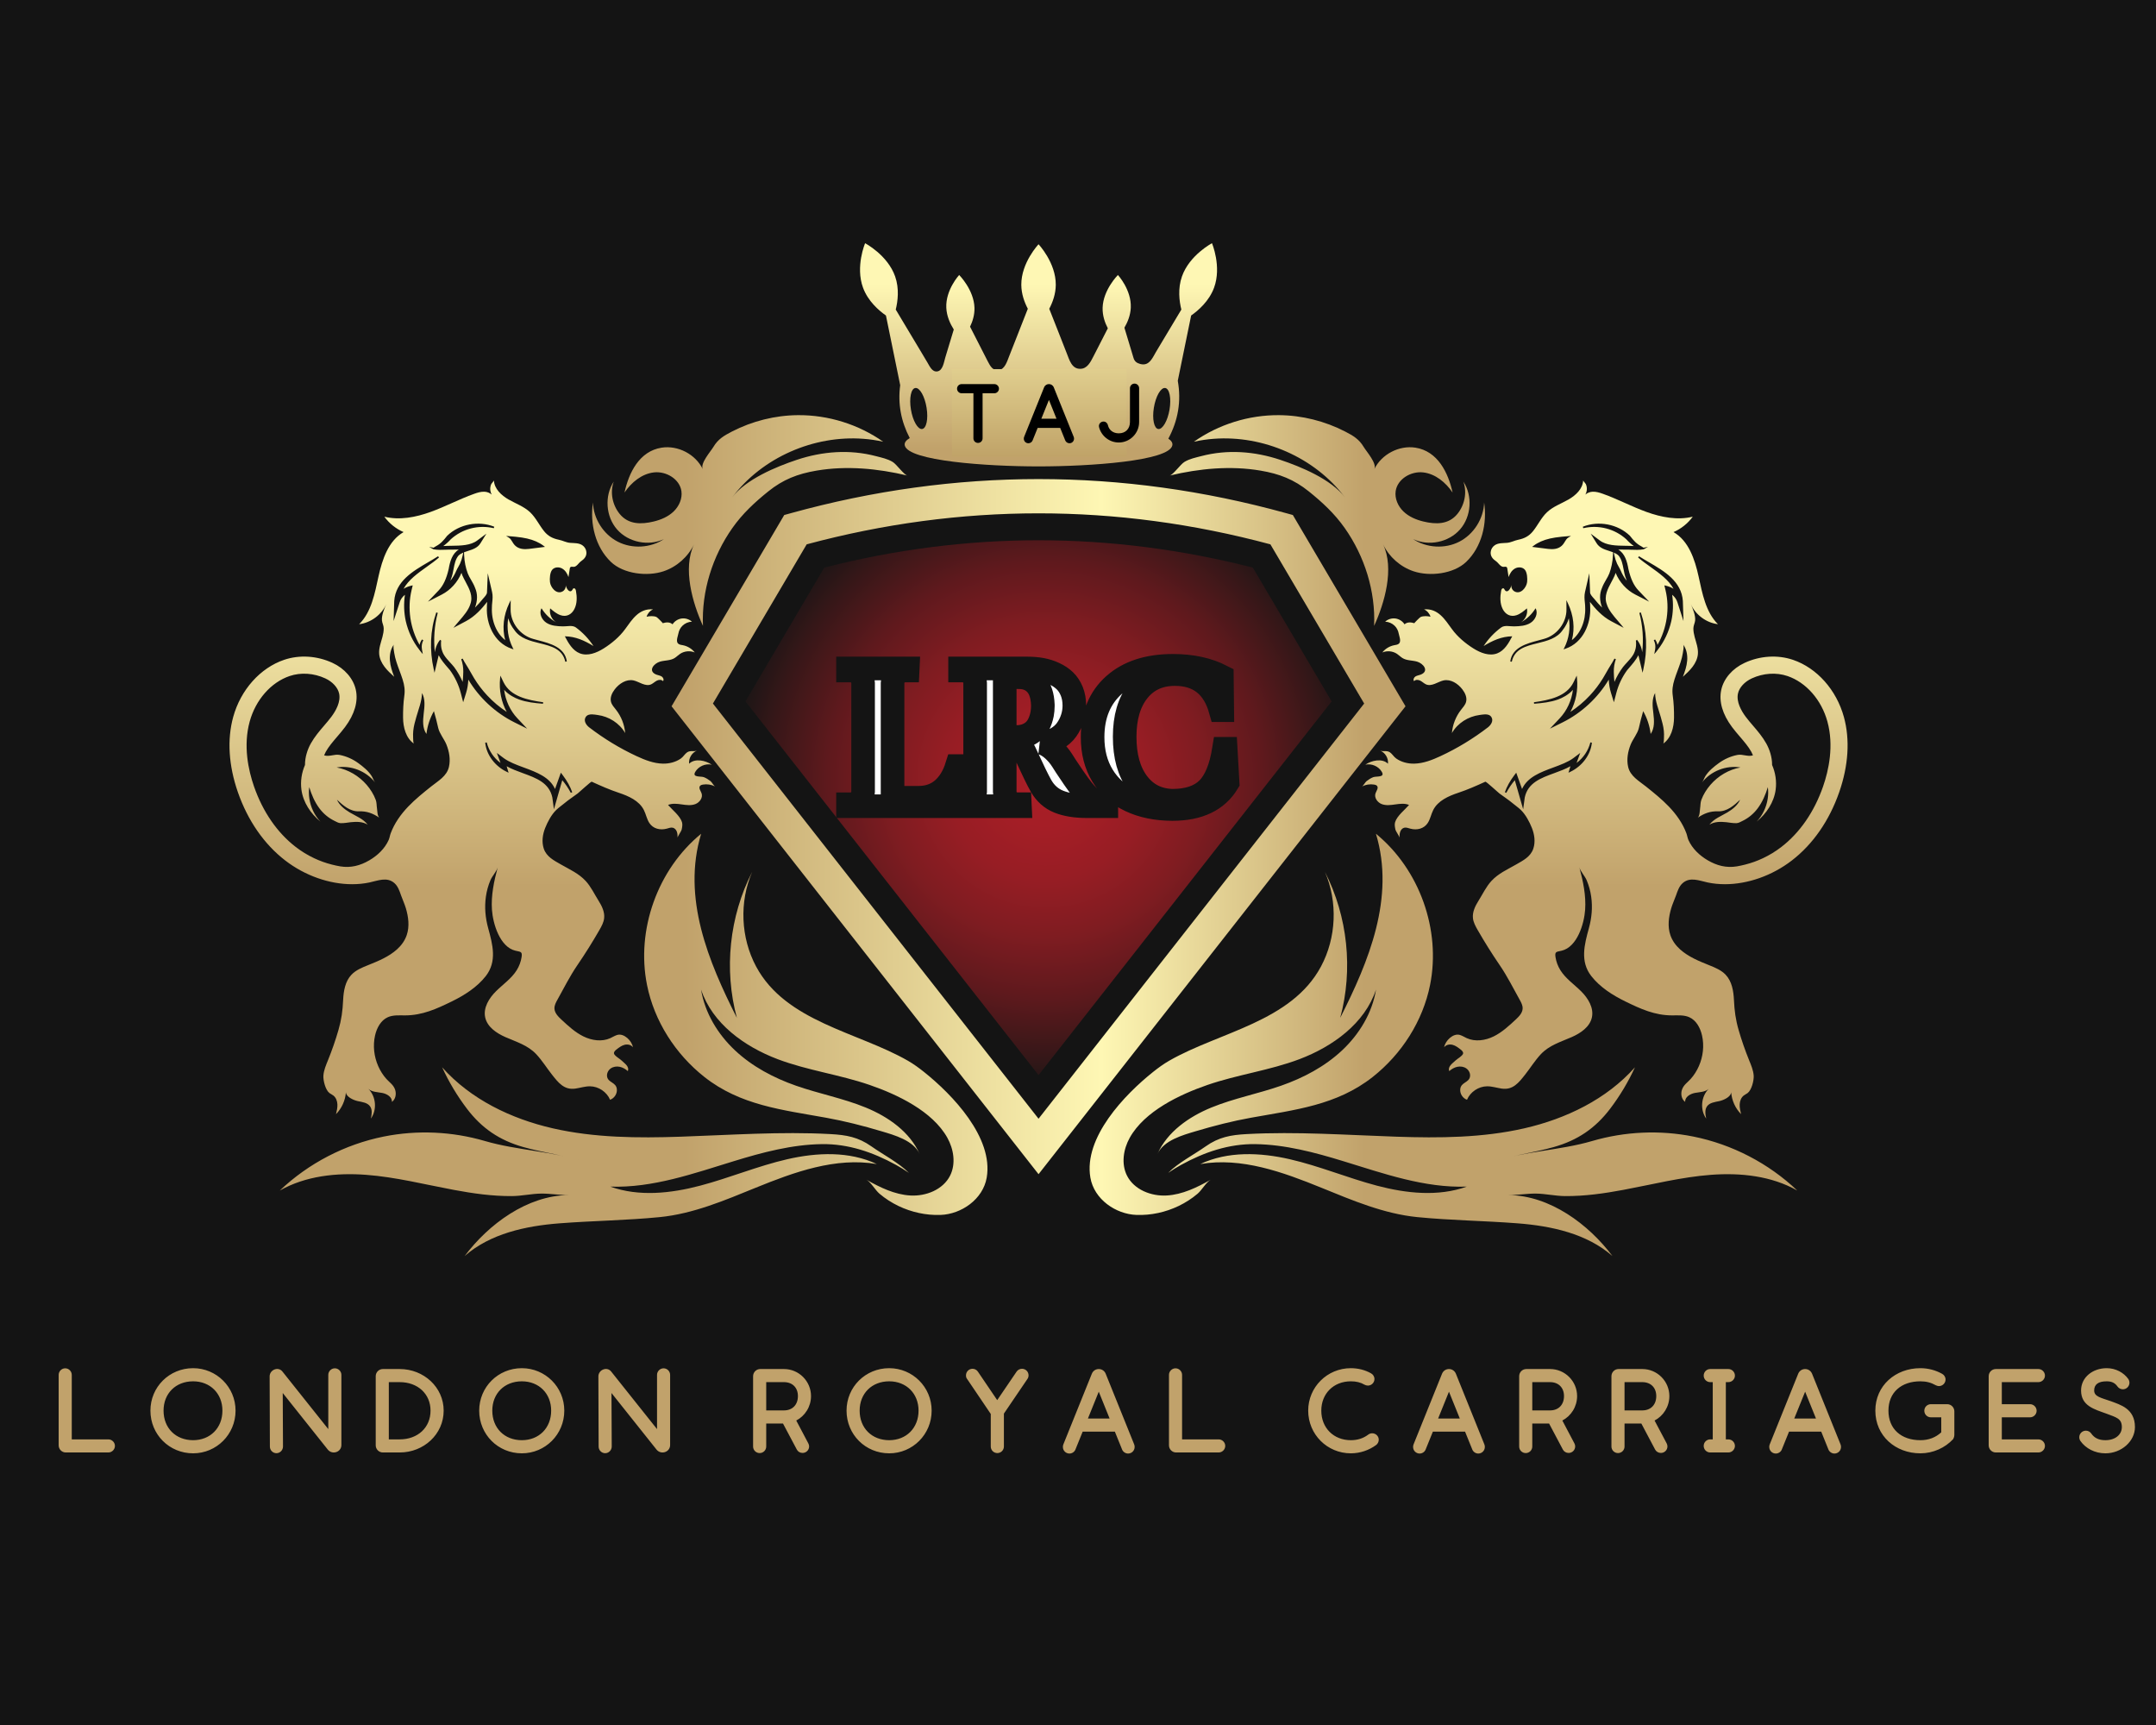 <?xml version="1.0" encoding="UTF-8" standalone="no" ?>
<!DOCTYPE svg PUBLIC "-//W3C//DTD SVG 1.1//EN" "http://www.w3.org/Graphics/SVG/1.1/DTD/svg11.dtd">
<svg xmlns="http://www.w3.org/2000/svg" xmlns:xlink="http://www.w3.org/1999/xlink" version="1.1" width="1280" height="1024" viewBox="0 0 1280 1024" xml:space="preserve">
<desc>Created with Fabric.js 5.3.0</desc>
<defs>
</defs>
<g transform="matrix(1 0 0 1 640 512)" id="background-logo"  >
<rect style="stroke: none; stroke-width: 0; stroke-dasharray: none; stroke-linecap: butt; stroke-dashoffset: 0; stroke-linejoin: miter; stroke-miterlimit: 4; fill: rgb(20,20,20); fill-rule: nonzero; opacity: 1;"  paint-order="stroke"  x="-640" y="-512" rx="0" ry="0" width="1280" height="1024" />
</g>
<g transform="matrix(3.538 0 0 3.538 616.575 444.977)" id="logo-logo"  >
<g style=""  paint-order="stroke"   >
		<g transform="matrix(1.026 0 0 1.026 -0 -66.238)"  >
<linearGradient id="SVGID_131_633858" gradientUnits="userSpaceOnUse" gradientTransform="matrix(1 0 0 1 0 0)"  x1="187.5" y1="73.927" x2="187.5" y2="100.702">
<stop offset="0%" style="stop-color:rgb(254,247,180);stop-opacity: 1"/>
<stop offset="100%" style="stop-color:rgb(193,162,107);stop-opacity: 1"/>
</linearGradient>
<path style="stroke: none; stroke-width: 0; stroke-dasharray: none; stroke-linecap: butt; stroke-dashoffset: 0; stroke-linejoin: miter; stroke-miterlimit: 4; fill: url(#SVGID_131_633858); fill-rule: nonzero; opacity: 1;"  paint-order="stroke"  transform=" translate(-187.5, -85.428)" d="M 215.865 67.18 C 215.865 67.18 212.178 69.116 210.953 72.616 C 210.256 74.609 210.516 76.661 210.856 78.032 C 209.996 79.471 209.144 80.887 208.299 82.296 C 207.767 83.187 207.237 84.068 206.711 84.95 C 206.225 85.769 205.763 86.924 204.735 86.992 C 204.535 87.008 204.337 86.982 204.141 86.93 C 203.547 86.767 203.2 86.51 203.024 85.911 C 202.885 85.441 202.742 84.965 202.598 84.493 C 202.291 83.471 201.983 82.447 201.668 81.412 C 201.628 81.271 201.583 81.136 201.543 80.995 C 201.543 80.995 201.543 80.994 201.543 80.994 C 202.061 80.106 202.532 78.972 202.587 77.727 C 202.715 74.792 200.481 72.375 200.481 72.375 C 200.481 72.375 198.068 74.792 197.979 77.727 C 197.94 79.018 198.358 80.19 198.831 81.092 C 198.556 81.633 198.281 82.173 198.002 82.71 C 197.489 83.716 196.974 84.716 196.462 85.716 C 195.994 86.626 195.466 87.692 194.344 87.718 C 192.934 87.755 192.544 86.263 192.106 85.156 C 191.64 83.972 191.171 82.774 190.699 81.574 C 190.223 80.359 189.739 79.136 189.252 77.904 C 189.251 77.903 189.251 77.903 189.251 77.902 C 189.817 76.826 190.307 75.476 190.319 73.994 C 190.348 70.356 187.5 67.351 187.5 67.351 C 187.5 67.351 184.652 70.356 184.681 73.994 C 184.693 75.471 185.18 76.818 185.744 77.893 C 185.743 77.895 185.743 77.896 185.742 77.898 L 185.742 77.904 C 185.085 79.59 184.429 81.255 183.779 82.903 C 183.408 83.849 183.038 84.785 182.671 85.716 C 182.349 86.537 181.995 87.734 181.046 87.921 C 180.068 88.119 179.592 87.275 179.2 86.505 C 178.248 84.637 177.279 82.742 176.3 80.832 C 176.3 80.831 176.299 80.83 176.299 80.829 C 176.715 79.967 177.056 78.897 177.021 77.727 C 176.932 74.792 174.519 72.375 174.519 72.375 C 174.519 72.375 172.285 74.792 172.413 77.727 C 172.474 79.114 173.052 80.363 173.636 81.288 C 173.635 81.29 173.635 81.291 173.634 81.293 C 173.478 81.806 173.323 82.323 173.168 82.833 C 172.859 83.849 172.553 84.865 172.248 85.869 C 172.018 86.631 171.854 88.015 170.928 88.145 C 170.096 88.259 169.699 87.311 169.327 86.689 C 168.938 86.043 168.548 85.389 168.16 84.732 C 167.271 83.251 166.379 81.757 165.474 80.25 C 165.036 79.514 164.59 78.774 164.147 78.031 C 164.147 78.03 164.146 78.029 164.145 78.027 C 164.484 76.657 164.743 74.606 164.047 72.616 C 162.822 69.116 159.134 67.18 159.134 67.18 C 159.134 67.18 157.521 70.985 158.792 74.448 C 159.602 76.657 161.388 78.193 162.542 79.001 L 162.543 79.004 L 164.874 90.396 C 164.466 93.435 165.01 96.315 166.435 99.043 C 165.83 99.397 165.522 99.8 165.62 100.245 C 166.171 102.784 179.004 103.676 187.499 103.676 C 195.995 103.676 208.828 102.784 209.379 100.245 C 209.469 99.839 209.23 99.47 208.73 99.14 C 210.323 96.166 210.87 93.016 210.272 89.671 L 212.456 79.01 L 212.456 79.004 L 212.456 79.002 C 213.61 78.194 215.398 76.658 216.208 74.448 C 217.479 70.985 215.865 67.18 215.865 67.18 Z M 168.449 97.562 C 167.75 97.635 166.934 96.221 166.629 94.384 C 166.32 92.521 166.641 90.934 167.359 90.852 C 168.072 90.77 168.897 92.232 169.191 94.098 C 169.488 95.943 169.153 97.483 168.449 97.562 Z M 175.416 96.661 C 174.779 96.661 174.223 95.581 174.168 94.238 C 174.114 92.885 174.589 91.78 175.236 91.78 C 175.883 91.78 176.44 92.885 176.485 94.238 C 176.53 95.581 176.054 96.661 175.416 96.661 Z M 187.773 99.135 C 186.593 99.135 185.632 97.149 185.618 94.664 C 185.604 92.136 186.568 90.062 187.78 90.062 C 188.988 90.062 189.953 92.136 189.935 94.664 C 189.916 97.149 188.947 99.135 187.773 99.135 Z M 200.128 96.661 C 199.495 96.661 199.016 95.581 199.063 94.238 C 199.111 92.885 199.674 91.78 200.317 91.78 C 200.964 91.78 201.442 92.885 201.385 94.238 C 201.328 95.581 200.766 96.661 200.128 96.661 Z M 208.924 94.384 C 208.611 96.221 207.798 97.635 207.094 97.562 C 206.395 97.483 206.063 95.943 206.357 94.098 C 206.66 92.232 207.482 90.77 208.2 90.852 C 208.913 90.934 209.236 92.521 208.924 94.384 Z" stroke-linecap="round" />
</g>
		<g transform="matrix(1.026 0 0 1.026 1.5386888208013e-7 14.428)"  >
<linearGradient id="SVGID_132_633859" gradientUnits="userSpaceOnUse" gradientTransform="matrix(1 0 0 1 0 0)"  x1="129.724" y1="164.066" x2="240.741" y2="164.066">
<stop offset="0%" style="stop-color:rgb(193,162,107);stop-opacity: 1"/>
<stop offset="61.307%" style="stop-color:rgb(254,247,180);stop-opacity: 1"/>
<stop offset="100%" style="stop-color:rgb(193,162,107);stop-opacity: 1"/>
</linearGradient>
<path style="stroke: none; stroke-width: 0; stroke-dasharray: none; stroke-linecap: butt; stroke-dashoffset: 0; stroke-linejoin: miter; stroke-miterlimit: 4; fill: url(#SVGID_132_633859); fill-rule: nonzero; opacity: 1;"  paint-order="stroke"  transform=" translate(-187.5, -164.066)" d="M 187.5 219.439 L 127.481 142.921 L 145.908 111.642 L 146.999 111.34 C 173.875 103.908 201.127 103.909 228.001 111.34 L 229.092 111.642 L 247.519 142.921 L 187.5 219.439 Z M 134.243 142.472 L 187.5 210.369 L 240.757 142.472 L 225.421 116.438 C 200.254 109.678 174.748 109.677 149.579 116.438 L 134.243 142.472 Z M 166.126 200.88 C 157.927 196.176 146.171 194.538 141.313 185.487 C 138.785 180.777 138.539 174.907 140.663 170.002 C 136.932 177.286 136.022 185.971 138.161 193.871 C 133.504 184.671 129.153 174.223 132.319 163.765 C 125.197 169.587 121.657 179.475 123.465 188.494 C 124.652 194.419 128.116 199.8 132.841 203.534 C 138.722 208.181 145.594 208.914 152.737 210.203 C 155.817 210.759 158.797 211.52 161.792 212.414 C 163.877 213.036 167.065 213.901 168.06 216.156 C 166.451 212.509 162.918 210.048 159.23 208.536 C 155.541 207.025 151.585 206.283 147.823 204.965 C 144.174 203.687 140.68 201.839 137.86 199.194 C 135.04 196.55 132.925 193.067 132.305 189.251 C 134.139 194.791 139.377 198.567 144.835 200.632 C 149.707 202.474 154.948 203.147 159.871 204.844 C 164.413 206.41 170.149 209.127 172.582 213.477 C 173.634 215.358 174.002 217.746 173.034 219.673 C 171.883 221.965 169.095 223.07 166.534 222.923 C 163.973 222.776 161.59 221.608 159.354 220.35 C 160.094 220.766 160.793 222.043 161.485 222.63 C 162.424 223.429 163.47 224.099 164.58 224.634 C 166.716 225.661 169.105 226.185 171.475 226.101 C 174.879 225.981 178.411 223.544 179.022 220.004 C 180.155 213.435 173.401 206.413 168.761 202.715 C 167.924 202.048 167.055 201.413 166.126 200.88 Z M 164.183 217.916 C 164.909 218.316 165.617 218.752 166.301 219.225 C 164.618 217.542 162.112 216.266 160.163 214.889 C 158.014 213.371 156.081 213.022 153.442 212.879 C 145.351 212.44 137.086 213.032 128.962 213.307 C 121.963 213.543 114.887 213.499 108.06 211.94 C 101.234 210.381 94.613 207.192 89.958 201.961 C 91.059 204.367 92.429 206.648 94.029 208.755 C 96.447 211.937 99.341 213.892 103.205 214.993 C 106.575 215.953 110.1 216.339 113.411 217.487 C 108.154 215.664 102.282 215.574 96.962 214.015 C 91.609 212.447 85.874 212.186 80.404 213.285 C 74.061 214.559 68.094 217.658 63.405 222.115 C 67.622 219.719 72.673 219.178 77.51 219.542 C 82.347 219.905 87.074 221.111 91.842 222.002 C 94.985 222.59 98.175 223.043 101.38 223.02 C 102.986 223.009 104.581 222.626 106.168 222.61 C 107.628 222.595 109.131 222.87 110.613 222.85 C 103.852 222.938 97.555 227.61 93.643 232.82 C 97.828 229.157 103.596 227.904 109.142 227.475 C 114.615 227.052 120.103 226.995 125.541 226.459 C 131.02 225.919 136.166 223.719 141.216 221.665 C 147.54 219.091 154.316 216.627 161.046 217.782 C 156.547 215.661 151.272 215.874 146.424 216.987 C 141.576 218.099 136.959 220.049 132.149 221.318 C 127.34 222.586 122.14 223.145 117.456 221.47 C 124.371 221.714 131.068 219.333 137.683 217.303 C 142.344 215.873 147.15 214.594 152.057 214.522 C 156.372 214.459 160.412 215.841 164.183 217.916 Z M 162.093 99.657 C 158.05 96.816 153.108 95.274 148.166 95.311 C 144.418 95.339 140.684 96.275 137.354 97.991 C 136.034 98.671 135.073 99.243 134.323 100.504 C 133.867 101.272 132.123 103.194 132.584 104.14 C 131.397 101.704 128.531 100.209 125.854 100.628 C 122.208 101.2 120.498 104.714 119.782 107.964 C 120.913 106.307 122.604 104.898 124.598 104.673 C 126.592 104.448 128.806 105.753 129.092 107.739 C 129.266 108.955 128.708 110.202 127.825 111.056 C 126.941 111.91 125.768 112.411 124.573 112.7 C 122.501 113.201 120.433 113.21 119.006 111.478 C 117.818 110.036 117.38 107.949 118.021 106.177 C 116.483 108.525 116.716 111.887 118.564 113.999 C 120.412 116.112 123.714 116.79 126.245 115.576 C 124.039 117.045 121.031 117.213 118.675 116 C 116.318 114.787 114.708 112.241 114.622 109.592 C 114.106 113.069 115.018 116.876 117.556 119.307 C 119.629 121.29 123.526 121.731 126.175 120.841 C 128.333 120.116 130.172 118.488 131.153 116.433 C 129.266 120.383 130.905 126.03 132.616 129.773 C 132.371 124.09 134.169 118.387 137.438 113.751 C 139.087 111.412 141.084 109.561 143.299 107.779 C 145.709 105.841 148.074 104.909 151.198 104.38 C 156.117 103.546 161.189 104.035 166.044 105.186 C 165.458 105.047 164.298 103.357 163.64 102.959 C 162.787 102.444 161.849 102.262 160.895 102.011 C 156.589 100.88 152.148 101.223 147.958 102.62 C 144.582 103.746 139.619 105.803 137.397 108.75 C 142.323 102.217 150.744 98.562 158.874 99.18 C 159.955 99.262 161.031 99.42 162.093 99.657 Z M 206.239 202.715 C 201.599 206.413 194.845 213.435 195.978 220.004 C 196.589 223.544 200.121 225.981 203.525 226.101 C 205.895 226.185 208.284 225.661 210.42 224.634 C 211.53 224.099 212.576 223.429 213.515 222.63 C 214.207 222.043 214.906 220.766 215.646 220.35 C 213.41 221.608 211.027 222.776 208.466 222.923 C 205.905 223.07 203.117 221.965 201.966 219.673 C 200.998 217.746 201.366 215.358 202.418 213.477 C 204.851 209.127 210.587 206.41 215.129 204.844 C 220.052 203.147 225.293 202.474 230.165 200.632 C 235.623 198.567 240.861 194.791 242.695 189.251 C 242.075 193.067 239.96 196.55 237.14 199.194 C 234.32 201.839 230.826 203.687 227.177 204.965 C 223.415 206.283 219.459 207.025 215.77 208.536 C 212.082 210.048 208.549 212.509 206.94 216.156 C 207.935 213.901 211.123 213.036 213.208 212.414 C 216.203 211.52 219.183 210.759 222.263 210.203 C 229.406 208.914 236.278 208.181 242.159 203.534 C 246.884 199.8 250.348 194.419 251.535 188.494 C 253.343 179.475 249.803 169.587 242.681 163.765 C 245.847 174.223 241.496 184.671 236.839 193.871 C 238.978 185.971 238.068 177.286 234.337 170.002 C 236.461 174.907 236.215 180.777 233.687 185.487 C 228.829 194.538 217.073 196.176 208.874 200.88 C 207.945 201.413 207.076 202.048 206.239 202.715 Z M 222.943 214.522 C 227.85 214.594 232.656 215.873 237.317 217.303 C 243.932 219.333 250.629 221.714 257.544 221.47 C 252.86 223.145 247.66 222.586 242.851 221.318 C 238.041 220.049 233.424 218.099 228.576 216.987 C 223.728 215.874 218.453 215.661 213.954 217.782 C 220.684 216.627 227.46 219.091 233.784 221.665 C 238.834 223.719 243.98 225.919 249.459 226.459 C 254.897 226.995 260.385 227.052 265.858 227.475 C 271.404 227.904 277.172 229.157 281.357 232.82 C 277.445 227.61 271.148 222.938 264.387 222.85 C 265.869 222.87 267.372 222.595 268.832 222.61 C 270.419 222.626 272.014 223.009 273.62 223.02 C 276.825 223.043 280.015 222.59 283.158 222.002 C 287.926 221.111 292.653 219.905 297.49 219.542 C 302.327 219.178 307.378 219.719 311.595 222.115 C 306.906 217.658 300.939 214.559 294.596 213.285 C 289.126 212.186 283.391 212.447 278.038 214.015 C 272.718 215.574 266.846 215.664 261.589 217.487 C 264.9 216.339 268.425 215.953 271.795 214.993 C 275.659 213.892 278.553 211.937 280.971 208.755 C 282.571 206.648 283.941 204.367 285.042 201.961 C 280.387 207.192 273.766 210.381 266.94 211.94 C 260.113 213.499 253.037 213.543 246.038 213.307 C 237.914 213.032 229.649 212.44 221.558 212.879 C 218.919 213.022 216.986 213.371 214.837 214.889 C 212.888 216.266 210.382 217.542 208.699 219.225 C 209.383 218.752 210.091 218.316 210.817 217.916 C 214.588 215.841 218.628 214.459 222.943 214.522 Z M 216.126 99.18 C 224.256 98.562 232.677 102.217 237.603 108.75 C 235.381 105.803 230.418 103.746 227.042 102.62 C 222.852 101.223 218.411 100.88 214.105 102.011 C 213.151 102.262 212.213 102.444 211.36 102.959 C 210.702 103.357 209.542 105.047 208.956 105.186 C 213.811 104.035 218.883 103.546 223.802 104.38 C 226.926 104.909 229.291 105.841 231.701 107.779 C 233.916 109.561 235.913 111.412 237.562 113.751 C 240.831 118.387 242.629 124.09 242.384 129.773 C 244.095 126.03 245.734 120.383 243.847 116.433 C 244.828 118.488 246.667 120.116 248.825 120.841 C 251.474 121.731 255.371 121.29 257.444 119.307 C 259.982 116.876 260.894 113.069 260.378 109.592 C 260.292 112.241 258.682 114.787 256.325 116 C 253.969 117.213 250.961 117.045 248.755 115.576 C 251.286 116.79 254.588 116.112 256.436 113.999 C 258.284 111.887 258.517 108.525 256.979 106.177 C 257.62 107.949 257.182 110.036 255.994 111.478 C 254.567 113.21 252.499 113.201 250.427 112.7 C 249.232 112.411 248.059 111.91 247.175 111.056 C 246.292 110.202 245.734 108.955 245.908 107.739 C 246.194 105.753 248.408 104.448 250.402 104.673 C 252.396 104.898 254.087 106.307 255.218 107.964 C 254.502 104.714 252.792 101.2 249.146 100.628 C 246.469 100.209 243.603 101.704 242.416 104.14 C 242.877 103.194 241.133 101.272 240.677 100.504 C 239.927 99.243 238.966 98.671 237.646 97.991 C 234.316 96.275 230.582 95.339 226.834 95.311 C 221.892 95.274 216.95 96.816 212.907 99.657 C 213.969 99.42 215.045 99.262 216.126 99.18 Z" stroke-linecap="round" />
</g>
		<g transform="matrix(1.026 0 0 1.026 -0 9.747)"  >
<radialGradient id="SVGID_133_633860" gradientUnits="userSpaceOnUse" gradientTransform="matrix(1 0 0 1 0 0)"  cx="188.694" cy="154.815" r="52.454" fx="188.694" fy="154.815">
<stop offset="0%" style="stop-color:rgb(170,31,39);stop-opacity: 1"/>
<stop offset="14.406%" style="stop-color:rgb(165,30,38);stop-opacity: 1"/>
<stop offset="31.153%" style="stop-color:rgb(151,29,36);stop-opacity: 1"/>
<stop offset="49.074%" style="stop-color:rgb(127,28,33);stop-opacity: 1"/>
<stop offset="67.811%" style="stop-color:rgb(95,25,29);stop-opacity: 1"/>
<stop offset="86.992%" style="stop-color:rgb(53,23,24);stop-opacity: 1"/>
<stop offset="100%" style="stop-color:rgb(21,21,21);stop-opacity: 1"/>
</radialGradient>
<path style="stroke: none; stroke-width: 0; stroke-dasharray: none; stroke-linecap: butt; stroke-dashoffset: 0; stroke-linejoin: miter; stroke-miterlimit: 4; fill: url(#SVGID_133_633860); fill-rule: nonzero; opacity: 1;"  paint-order="stroke"  transform=" translate(-187.5, -159.501)" d="M 139.56 142.118 L 152.451 120.237 C 164.058 117.27 175.834 115.767 187.5 115.767 C 199.164 115.767 210.94 117.27 222.549 120.237 L 235.439 142.118 L 187.5 203.236 L 139.56 142.118 Z" stroke-linecap="round" />
</g>
		<g transform="matrix(1.026 0 0 1.026 -95.019 8.375)"  >
<linearGradient id="SVGID_134_633861" gradientUnits="userSpaceOnUse" gradientTransform="matrix(1 0 0 1 0 0)"  x1="94.87" y1="119.669" x2="94.87" y2="172.37">
<stop offset="0%" style="stop-color:rgb(254,247,180);stop-opacity: 1"/>
<stop offset="100%" style="stop-color:rgb(193,162,107);stop-opacity: 1"/>
</linearGradient>
<path style="stroke: none; stroke-width: 0; stroke-dasharray: none; stroke-linecap: butt; stroke-dashoffset: 0; stroke-linejoin: miter; stroke-miterlimit: 4; fill: url(#SVGID_134_633861); fill-rule: nonzero; opacity: 1;"  paint-order="stroke"  transform=" translate(-94.87, -158.164)" d="M 91.801 120.504 C 91.961 119.668 92.113 118.878 92.61 118.279 C 92.833 118.061 93.101 117.908 93.393 117.784 L 93.294 118.26 C 93.199 118.719 93.052 119.171 92.858 119.602 C 92.777 119.784 92.674 119.962 92.576 120.134 C 92.459 120.337 92.338 120.547 92.246 120.771 C 92.006 121.355 91.677 121.905 91.28 122.392 C 91.328 122.268 91.371 122.146 91.41 122.028 C 91.602 121.547 91.703 121.017 91.801 120.504 Z M 134.581 156.031 C 133.97 155.718 133.258 155.609 132.581 155.724 C 132.408 155.753 132.224 155.805 132.115 155.943 C 131.843 156.285 132.226 156.743 132.37 157.156 C 132.619 157.866 132.048 158.651 131.344 158.917 C 130.639 159.182 129.857 159.071 129.112 158.964 C 128.367 158.857 127.578 158.762 126.884 159.054 C 127.571 159.843 128.85 160.84 129.163 161.86 C 129.28 162.242 129.201 162.667 129.12 163.049 C 129.043 163.414 128.443 164.171 128.445 164.413 C 128.443 164.09 128.441 163.76 128.336 163.455 C 128.231 163.149 128.004 162.866 127.693 162.782 C 127.356 162.69 127.008 162.842 126.67 162.932 C 125.601 163.217 124.454 162.958 123.829 162.008 C 123.405 161.363 123.279 160.567 122.929 159.879 C 122.156 158.359 120.44 157.599 118.823 157.061 C 117.281 156.548 115.879 155.923 114.401 155.25 C 114.283 155.195 112.352 156.988 112.112 157.169 C 111.383 157.716 110.615 158.205 109.92 158.79 C 109.489 159.153 108.976 159.499 108.58 159.89 C 107.809 160.65 107.19 161.811 106.791 162.816 C 106.365 163.886 106.197 165.099 106.559 166.192 C 107.002 167.528 108.221 168.13 109.362 168.785 C 110.798 169.61 112.262 170.24 113.413 171.483 C 114.273 172.411 114.849 173.65 115.522 174.717 C 116.064 175.578 116.544 176.557 116.434 177.569 C 116.358 178.264 116.01 178.897 115.661 179.505 C 114.531 181.475 113.323 183.4 112.041 185.275 C 110.818 187.065 109.855 189.002 108.798 190.896 C 108.546 191.347 108.286 191.828 108.307 192.345 C 108.336 193.08 108.913 193.66 109.451 194.161 C 110.561 195.194 111.693 196.242 113.054 196.909 C 114.416 197.575 116.067 197.817 117.447 197.188 C 117.825 197.016 118.177 196.782 118.576 196.663 C 119.677 196.335 120.986 197.637 121.139 198.681 C 120.849 198.265 120.257 198.152 119.766 198.28 C 119.274 198.409 118.859 198.728 118.458 199.04 C 118.247 199.204 118.015 199.415 118.039 199.681 C 118.074 200.055 119.055 200.604 119.317 200.869 C 119.763 201.321 120.59 201.799 120.308 202.578 C 119.927 202.241 119.473 201.973 118.975 201.872 C 118.476 201.771 117.931 201.848 117.516 202.141 C 117.1 202.434 116.838 202.956 116.913 203.459 C 117.07 204.508 118.418 204.365 118.515 205.565 C 118.574 206.291 118.094 207.026 117.406 207.265 C 116.866 205.98 115.52 205.078 114.126 205.064 C 113.316 205.057 112.531 205.321 111.73 205.438 C 109.89 205.708 108.933 204.464 107.883 203.129 C 107.026 202.04 106.293 200.85 105.349 199.836 C 103.955 198.338 102.079 197.808 100.265 197.008 C 98.813 196.367 97.325 195.358 96.982 193.808 C 96.632 192.231 97.602 190.656 98.749 189.518 C 99.897 188.38 101.282 187.444 102.137 186.073 C 102.541 185.426 102.813 184.695 102.931 183.942 C 103.08 182.993 102.757 183.088 101.919 182.887 C 99.371 182.277 98.245 178.473 98.085 176.195 C 97.921 173.854 98.421 171.518 99.028 169.251 C 98.845 169.934 98.122 170.682 97.833 171.368 C 97.473 172.224 97.225 173.127 97.095 174.046 C 96.847 175.799 97.006 177.525 97.472 179.217 C 98.211 181.9 98.938 184.66 97.076 187.04 C 95.644 188.871 93.572 190.18 91.508 191.189 C 89.019 192.404 86.703 193.466 83.865 193.468 C 82.916 193.469 81.924 193.378 81.057 193.763 C 79.905 194.275 79.246 195.52 78.967 196.749 C 78.588 198.42 78.795 200.205 79.485 201.769 C 79.821 202.53 80.272 203.252 80.831 203.87 C 81.344 204.437 81.955 204.812 82.23 205.571 C 82.488 206.28 82.339 207.18 81.721 207.615 C 81.789 206.823 80.907 206.291 80.126 206.147 C 79.344 206.003 78.465 206.012 77.875 205.48 C 79.132 206.725 79.316 208.902 78.285 210.341 C 78.426 209.665 78.55 208.899 78.148 208.338 C 77.715 207.733 76.874 207.639 76.145 207.486 C 75.416 207.332 74.211 206.77 74.2 206.026 C 74.108 207.365 73.522 208.664 72.579 209.62 C 72.706 209.092 72.835 208.555 72.808 208.013 C 72.781 207.47 72.578 206.911 72.15 206.577 C 71.95 206.42 71.711 206.32 71.508 206.167 C 70.856 205.677 70.46 204.091 70.517 203.311 C 70.582 202.429 70.941 201.601 71.274 200.782 C 71.927 199.172 72.497 197.529 72.98 195.861 C 73.469 194.175 73.664 192.709 73.745 190.968 C 73.814 189.483 74.079 187.901 75.102 186.822 C 75.822 186.062 76.825 185.651 77.797 185.262 C 79.482 184.585 81.206 183.885 82.557 182.67 C 83.265 182.034 83.836 181.248 84.144 180.343 C 84.632 178.913 84.426 177.366 84.006 175.947 C 83.789 175.214 83.461 174.536 83.209 173.816 C 82.962 173.109 82.715 172.354 82.137 171.84 C 80.924 170.761 79.395 171.448 78.034 171.733 C 77.127 171.923 76.184 172.016 75.223 172.016 C 71.505 172.016 67.512 170.631 64.273 168.132 C 60.824 165.473 58.147 161.611 56.53 156.965 C 55.015 152.608 54.749 148.356 55.764 144.669 C 56.985 140.232 60.176 136.651 64.093 135.321 C 66.599 134.471 69.482 134.651 72.003 135.818 C 73.996 136.74 75.425 138.392 75.824 140.239 C 76.232 142.126 75.622 144.226 74.059 146.315 C 73.642 146.873 73.195 147.394 72.762 147.899 C 72.053 148.727 71.383 149.509 70.901 150.372 C 70.804 150.546 70.716 150.74 70.634 150.941 C 71.498 151.216 72.304 150.703 73.185 150.876 C 74.271 151.089 75.309 151.55 76.204 152.2 C 77.014 152.788 77.878 153.48 78.411 154.33 C 78.613 154.653 78.74 155.084 78.968 155.379 C 77.524 153.511 75.015 152.529 72.687 152.923 C 74.589 153.263 76.337 154.311 77.596 155.768 C 78.221 156.493 78.748 157.331 79.081 158.231 C 79.246 158.677 79.209 159.149 79.283 159.621 C 79.356 160.09 79.316 160.752 79.645 161.127 C 78.603 160.426 77.62 160.048 76.332 160.099 C 75.635 160.127 74.951 159.878 74.357 159.514 C 73.763 159.15 73.247 158.674 72.735 158.2 C 73.142 159.104 73.958 159.757 74.809 160.266 C 75.836 160.881 77.022 161.304 77.759 162.283 C 76.963 161.772 75.947 161.776 75.006 161.874 C 74.461 161.931 73.887 162.056 73.338 162.031 C 72.964 162.013 72.686 161.828 72.352 161.668 C 71.358 161.19 70.522 160.49 69.862 159.607 C 69.09 158.575 68.578 157.37 68.201 156.138 C 68.119 156.766 68.129 157.405 68.224 158.031 C 68.434 159.425 69.065 160.758 70.036 161.783 C 68.43 160.469 67.197 158.618 66.924 156.561 C 66.743 155.191 66.956 153.78 67.507 152.519 C 67.499 151.249 67.909 149.99 68.458 149.007 C 69.076 147.901 69.869 146.974 70.636 146.079 C 71.058 145.587 71.456 145.122 71.818 144.638 C 72.559 143.647 73.381 142.183 73.089 140.831 C 72.877 139.853 72.011 138.905 70.828 138.358 C 68.952 137.49 66.825 137.35 64.993 137.971 C 61.943 139.007 59.44 141.857 58.463 145.411 C 57.372 149.376 58.247 153.382 59.174 156.045 C 60.612 160.176 62.966 163.589 65.983 165.916 C 66.911 166.633 67.917 167.249 68.977 167.751 C 69.918 168.197 70.901 168.555 71.912 168.806 C 72.358 168.917 72.808 169.022 73.262 169.097 C 74.992 169.384 76.543 168.978 78.041 168.1 C 79.365 167.324 80.559 166.205 81.191 164.786 C 81.345 164.441 81.388 164.054 81.522 163.694 C 82.133 162.051 83.175 160.588 84.381 159.328 C 85.535 158.122 86.839 157.075 88.141 156.034 C 89.299 155.108 90.701 154.353 91.05 152.832 C 91.329 151.616 91.102 150.328 90.637 149.17 C 90.273 148.266 89.513 147.407 89.296 146.459 C 89.086 145.54 88.866 144.629 88.592 143.713 C 87.943 144.858 87.525 146.134 87.371 147.441 C 86.706 146.508 86.785 145.253 86.922 144.115 C 87.059 142.977 87.209 141.747 86.644 140.75 C 86.614 142.136 86.083 143.37 85.716 144.673 C 85.506 145.419 85.29 146.143 85.216 146.919 C 85.181 147.283 85.171 147.649 85.191 148.014 C 85.2 148.182 85.187 148.936 85.327 149.034 C 84.014 148.12 83.558 146.376 83.547 144.778 C 83.538 143.623 83.588 142.369 83.749 141.226 C 83.885 140.27 83.772 139.489 83.479 138.551 C 83.174 137.577 82.768 136.639 82.46 135.667 C 82.31 135.191 82.181 134.707 82.106 134.214 C 82.062 133.927 81.872 133.054 82.055 132.808 C 81.504 133.546 81.324 134.512 81.394 135.431 C 81.465 136.35 81.765 137.234 82.097 138.094 C 81.534 137.581 80.968 137.064 80.51 136.455 C 80.052 135.846 79.705 135.133 79.642 134.373 C 79.563 133.427 79.925 132.509 80.171 131.592 C 80.295 131.132 80.386 130.654 80.381 130.176 C 80.376 129.708 80.139 129.33 80.094 128.893 C 80.01 128.079 80.471 126.953 80.796 126.226 C 80.012 127.978 78.268 129.264 76.361 129.495 C 78.386 127.479 78.917 124.459 79.533 121.669 C 80.15 118.879 81.154 115.856 83.631 114.433 C 82.383 113.893 81.283 113.013 80.482 111.914 C 82.979 112.527 85.626 112.011 88.045 111.138 C 90.463 110.265 92.745 109.042 95.166 108.177 C 95.718 107.98 96.292 107.8 96.878 107.831 C 97.291 107.854 97.731 108.01 98.04 108.297 C 97.928 108.08 97.849 107.845 97.82 107.607 C 97.779 107.277 97.824 106.922 97.955 106.616 C 98.008 106.492 98.409 106.061 98.406 105.988 C 98.475 107.351 99.612 108.42 100.797 109.099 C 101.982 109.777 103.316 110.241 104.312 111.176 C 105.26 112.065 105.808 113.295 106.628 114.305 C 107.28 115.107 108.047 115.487 109.038 115.688 C 109.679 115.818 110.202 116.136 110.867 116.191 C 111.536 116.246 112.274 116.188 112.861 116.576 C 113.238 116.826 113.495 117.252 113.532 117.703 C 113.588 118.378 113.188 118.84 112.665 119.191 C 112.276 119.451 111.945 120.112 111.452 120.118 C 111.261 120.12 111.033 120.039 110.901 120.178 C 110.84 120.243 110.824 120.337 110.81 120.425 C 110.741 120.878 110.672 121.332 110.603 121.785 C 110.408 121.226 110.082 120.683 109.567 120.392 C 109.052 120.1 108.323 120.135 107.942 120.588 C 107.562 121.039 107.507 122.044 107.575 122.608 C 107.682 123.488 108.624 124.684 109.63 124.139 C 110.007 123.935 110.224 123.471 110.138 123.05 C 110.165 123.373 110.554 124.248 111 124.095 C 111.112 124.056 111.195 123.958 111.252 123.853 C 111.293 123.776 111.328 123.688 111.404 123.646 C 111.502 123.59 111.634 123.639 111.705 123.727 C 111.777 123.814 111.803 123.93 111.824 124.041 C 112.003 125.029 112.029 126.11 111.563 127.024 C 111.115 127.904 110.281 128.349 109.313 128.025 C 108.664 127.808 108.126 127.352 107.606 126.906 C 107.429 127.767 107.836 128.718 108.581 129.185 C 107.604 128.644 106.772 127.845 106.192 126.89 C 105.731 127.697 106.225 128.782 107.011 129.277 C 107.798 129.773 108.775 129.83 109.705 129.851 C 110.381 129.866 111.256 129.618 111.815 130.03 C 112.943 130.86 113.922 131.895 114.688 133.067 C 113.23 132.178 111.76 131.5 110.007 131.474 C 110.596 132.598 111.282 133.81 112.466 134.265 C 113.746 134.756 115.186 134.193 116.348 133.464 C 117.66 132.641 118.947 131.566 119.863 130.306 C 121.039 128.69 122.14 126.881 124.432 127.069 C 123.931 127.296 123.537 127.747 123.378 128.274 C 123.856 128.157 124.521 128.117 124.986 128.314 C 125.141 128.38 126.052 129.32 126.022 129.329 C 126.558 129.168 127.178 129.106 127.623 129.514 C 127.948 129.002 128.506 128.645 129.107 128.563 C 129.708 128.481 130.341 128.676 130.791 129.082 C 130.212 129.103 129.643 129.349 129.232 129.758 C 128.888 130.099 128.661 130.545 128.576 131.021 C 128.481 131.548 128.05 132.441 128.69 132.771 C 128.878 132.868 129.094 132.889 129.301 132.929 C 130.066 133.076 130.773 133.505 131.256 134.117 C 130.489 133.793 129.562 133.878 128.867 134.337 C 128.557 134.542 128.294 134.814 127.982 135.017 C 127.3 135.462 126.34 135.392 125.577 135.614 C 124.532 135.918 123.535 137.168 124.978 137.741 C 125.26 137.853 125.577 137.88 125.835 138.04 C 126.093 138.2 126.26 138.579 126.061 138.807 C 125.825 138.531 125.379 138.561 125.056 138.725 C 124.732 138.889 124.469 139.157 124.144 139.318 C 123.211 139.778 122.115 138.87 121.234 138.688 C 120.057 138.445 118.881 139.207 118.155 140.164 C 117.711 140.747 117.368 141.491 117.557 142.199 C 117.691 142.699 118.065 143.091 118.383 143.498 C 119.234 144.585 119.759 145.923 119.874 147.297 C 118.934 145.666 117.215 144.588 115.363 144.342 C 115.098 144.307 114.775 144.247 114.46 144.241 C 114.049 144.233 113.653 144.318 113.421 144.675 C 113.03 145.278 113.491 145.985 113.979 146.359 C 116.386 148.204 118.99 149.793 121.741 151.07 C 123.105 151.703 124.544 152.268 126.047 152.298 C 127.073 152.318 128.141 152.054 128.985 151.458 C 129.384 151.177 129.634 150.7 130.018 150.441 C 130.523 150.101 131.125 150.364 131.603 150.172 C 130.776 150.505 130.229 151.426 130.333 152.311 C 131.288 151.374 133.025 151.773 134.035 152.469 C 133.012 152.236 131.866 152.734 131.338 153.641 C 130.779 154.601 132.232 154.32 132.745 154.512 C 133.111 154.649 133.524 154.916 133.829 155.156 C 134.077 155.353 134.343 155.909 134.581 156.031 Z M 100.397 115.06 L 100.845 115.334 C 101.096 115.488 101.255 115.751 101.423 116.03 C 101.467 116.103 101.511 116.175 101.557 116.246 C 101.978 116.9 102.633 117.222 103.549 117.222 C 103.733 117.222 103.928 117.209 104.134 117.183 L 106.759 116.852 L 106.516 116.666 C 105.807 116.126 104.901 115.728 103.822 115.482 C 103.555 115.421 103.277 115.369 102.974 115.322 C 102.294 115.217 101.599 115.159 100.92 115.103 L 100.397 115.06 Z M 87.397 120.128 C 88.125 119.61 88.812 119.12 89.424 118.582 L 89.273 118.383 C 88.767 118.711 88.229 119.024 87.661 119.356 C 85.156 120.817 82.317 122.474 82.102 125.714 L 82.001 128.977 L 83.006 125.872 C 83.153 125.417 83.456 124.996 83.852 124.686 C 83.638 126.135 83.686 127.623 83.995 129.007 C 84.391 130.733 85.157 132.349 86.21 133.68 L 86.255 133.767 L 86.273 133.762 C 86.291 133.787 86.309 133.812 86.327 133.837 C 86.375 133.905 86.423 133.973 86.478 134.036 L 86.776 134.382 L 86.696 133.932 C 86.664 133.755 86.644 133.645 86.626 133.576 L 86.632 133.575 C 86.544 133.085 86.624 132.568 86.857 132.12 L 86.645 131.989 C 86.454 132.253 86.319 132.558 86.248 132.884 C 84.703 130.154 84.224 126.913 84.936 123.933 L 85.127 123.144 L 84.932 123.187 C 84.464 123.29 84.02 123.467 83.627 123.708 C 84.435 122.24 85.938 121.168 87.397 120.128 Z M 87.615 125.81 L 89.873 124.652 C 91.307 123.917 92.467 122.635 93.102 121.1 C 93.148 121.249 93.195 121.388 93.247 121.524 C 93.405 121.879 93.596 122.235 93.78 122.58 C 94.391 123.72 95.023 124.898 94.554 126.204 C 94.265 127.179 93.44 128.133 92.712 128.975 C 92.525 129.192 92.343 129.402 92.176 129.606 L 91.781 130.087 L 93.822 129.005 C 95.332 128.21 96.459 126.917 97.27 125.882 C 97.282 125.869 97.293 125.855 97.305 125.841 C 97.279 126.145 97.253 126.458 97.258 126.77 C 97.139 129.326 98.362 132.526 101.33 133.512 L 101.616 133.607 L 101.481 133.337 C 100.732 131.842 100.474 130.117 100.749 128.524 C 100.952 129.213 101.289 129.863 101.735 130.423 C 102.657 131.811 104.299 132.217 105.888 132.609 C 107.809 133.084 109.622 133.532 110.083 135.634 L 110.329 135.59 C 110.023 133.276 107.615 132.642 105.681 132.133 C 105.392 132.057 105.111 131.983 104.846 131.906 C 102.706 131.33 101.112 129.253 101.139 127.073 L 101.15 125.564 L 100.908 126.071 C 99.962 128.052 99.734 130.176 100.254 132.097 C 98.823 130.986 97.977 128.946 98.078 126.779 C 98.071 126.504 98.101 126.225 98.131 125.929 C 98.187 125.394 98.245 124.84 98.104 124.226 L 97.4 121.16 L 97.274 124.313 C 97.262 124.619 96.939 124.974 96.621 125.323 C 96.175 125.88 95.742 126.36 95.309 126.778 C 95.745 125.643 95.754 124.517 95.329 123.562 C 95.155 123.079 94.903 122.646 94.661 122.227 C 94.451 121.865 94.252 121.523 94.124 121.182 C 93.792 120.303 93.585 119.272 93.541 118.28 L 93.517 117.733 C 93.73 117.65 93.956 117.578 94.185 117.505 C 94.948 117.262 95.736 117.012 96.206 116.256 L 97.177 114.69 L 95.701 115.79 C 94.6 116.631 92.965 116.651 91.523 116.669 C 91.28 116.672 91.042 116.675 90.813 116.682 C 90.621 116.687 90.431 116.697 90.243 116.708 C 90.203 116.71 90.162 116.712 90.122 116.715 C 90.571 116.388 91.005 116 91.345 115.615 C 93.241 113.888 95.873 113.208 98.389 113.794 L 98.464 113.557 C 95.898 112.517 92.733 113.122 90.758 115.039 C 90.14 115.826 89.708 116.334 88.908 116.751 C 88.908 116.751 88.631 116.923 88.526 116.988 L 87.809 116.851 L 88.489 117.229 C 88.507 117.239 88.506 117.246 88.539 117.246 C 89.218 117.374 89.947 117.344 90.59 117.317 L 90.825 117.308 C 91.416 117.296 92.04 117.31 92.666 117.29 C 91.589 117.928 91.217 119.235 91.006 120.475 C 90.635 122.08 90.114 123.192 89.363 123.975 L 87.615 125.81 Z M 101.744 145.537 L 103.843 146.578 L 102.24 144.879 C 101.067 143.636 100.293 141.961 100.082 140.231 C 100.845 141.076 101.823 141.556 102.544 141.816 C 103.761 142.251 105.025 142.386 106.432 142.505 L 106.46 142.257 C 103.925 141.9 101.125 141.324 99.988 138.999 L 99.462 137.903 L 99.417 138.345 C 99.223 140.274 99.607 142.205 100.503 143.84 C 99.33 143.069 98.258 142.166 97.311 141.149 C 96.514 140.299 95.791 139.349 95.164 138.324 C 94.985 138.03 94.815 137.73 94.645 137.431 C 94.521 137.212 94.397 136.993 94.269 136.777 C 94.161 136.593 94.047 136.41 93.933 136.226 C 93.71 135.867 93.479 135.495 93.29 135.119 L 93.061 135.217 C 93.297 135.884 93.411 136.584 93.397 137.298 C 93.386 137.886 93.352 138.434 93.295 138.934 C 92.923 138.068 92.455 137.252 91.896 136.502 C 91.688 136.24 91.458 135.991 91.236 135.75 C 90.878 135.36 90.508 134.958 90.23 134.503 C 90.041 134.193 89.887 133.779 89.807 133.368 C 89.767 133.162 89.748 132.95 89.752 132.738 L 89.752 132.648 C 89.751 132.552 89.748 132.262 89.796 132.202 L 89.602 132.045 C 89.24 132.493 88.977 133.026 88.84 133.587 C 88.803 133.741 88.779 133.896 88.754 134.051 C 88.752 134.062 88.751 134.074 88.749 134.085 C 88.509 131.934 88.668 129.723 89.216 127.645 L 88.977 127.572 C 87.986 130.479 87.847 133.708 88.573 136.91 L 88.692 137.434 L 89.372 134.567 C 89.767 135.335 90.357 136.018 90.887 136.629 C 91.001 136.761 91.113 136.89 91.214 137.01 C 92.03 138.127 92.643 139.419 92.987 140.746 L 93.379 142.257 L 93.845 140.764 C 94.061 140.074 94.187 139.334 94.221 138.558 C 95.997 141.527 98.653 143.995 101.744 145.537 Z M 111.212 156.971 C 110.885 156.047 110.37 155.118 109.683 154.212 L 109.355 153.778 L 108.402 156.445 C 107.518 154.49 105.379 153.701 103.308 152.937 C 102.075 152.481 100.911 152.053 100.015 151.398 L 98.89 150.548 L 99.032 150.943 C 99.12 151.188 99.261 151.567 99.405 151.957 L 99.489 152.184 C 98.384 151.377 97.569 150.173 97.228 148.827 L 96.983 148.87 C 97.177 150.854 98.577 152.733 100.551 153.658 L 100.811 153.78 L 100.723 153.507 C 100.669 153.341 100.582 153.041 100.489 152.721 C 101.298 153.18 102.225 153.519 103.124 153.847 C 105.341 154.657 107.435 155.422 107.958 157.815 L 108.22 159.762 L 109.586 155.008 C 110.097 155.607 110.567 156.301 110.984 157.072 L 111.212 156.971 Z" stroke-linecap="round" />
</g>
		<g transform="matrix(1.026 0 0 1.026 95.019 8.375)"  >
<linearGradient id="SVGID_135_633862" gradientUnits="userSpaceOnUse" gradientTransform="matrix(1 0 0 1 0 0)"  x1="280.13" y1="119.669" x2="280.13" y2="172.37">
<stop offset="0%" style="stop-color:rgb(254,247,180);stop-opacity: 1"/>
<stop offset="100%" style="stop-color:rgb(193,162,107);stop-opacity: 1"/>
</linearGradient>
<path style="stroke: none; stroke-width: 0; stroke-dasharray: none; stroke-linecap: butt; stroke-dashoffset: 0; stroke-linejoin: miter; stroke-miterlimit: 4; fill: url(#SVGID_135_633862); fill-rule: nonzero; opacity: 1;"  paint-order="stroke"  transform=" translate(-280.13, -158.164)" d="M 282.142 119.602 C 281.948 119.171 281.801 118.719 281.706 118.26 L 281.607 117.784 C 281.899 117.908 282.167 118.061 282.39 118.279 C 282.887 118.878 283.039 119.668 283.199 120.504 C 283.297 121.017 283.398 121.547 283.59 122.028 C 283.629 122.146 283.672 122.268 283.72 122.392 C 283.323 121.905 282.994 121.355 282.754 120.771 C 282.662 120.547 282.541 120.337 282.424 120.134 C 282.326 119.962 282.223 119.784 282.142 119.602 Z M 318.47 156.965 C 316.853 161.611 314.176 165.473 310.727 168.132 C 307.488 170.631 303.495 172.016 299.777 172.016 C 298.816 172.016 297.873 171.923 296.966 171.733 C 295.605 171.448 294.076 170.761 292.863 171.84 C 292.285 172.354 292.038 173.109 291.791 173.816 C 291.539 174.536 291.211 175.214 290.994 175.947 C 290.574 177.366 290.368 178.913 290.856 180.343 C 291.164 181.248 291.735 182.034 292.443 182.67 C 293.794 183.885 295.518 184.585 297.203 185.262 C 298.175 185.651 299.178 186.062 299.898 186.822 C 300.921 187.901 301.186 189.483 301.255 190.968 C 301.336 192.709 301.531 194.175 302.02 195.861 C 302.503 197.529 303.073 199.172 303.726 200.782 C 304.059 201.601 304.418 202.429 304.483 203.311 C 304.54 204.091 304.144 205.677 303.492 206.167 C 303.289 206.32 303.05 206.42 302.85 206.577 C 302.422 206.911 302.219 207.47 302.192 208.013 C 302.165 208.555 302.294 209.092 302.421 209.62 C 301.478 208.664 300.892 207.365 300.8 206.026 C 300.789 206.77 299.584 207.332 298.855 207.486 C 298.126 207.639 297.285 207.733 296.852 208.338 C 296.45 208.899 296.574 209.665 296.715 210.341 C 295.684 208.902 295.868 206.725 297.125 205.48 C 296.535 206.012 295.656 206.003 294.874 206.147 C 294.093 206.291 293.211 206.823 293.279 207.615 C 292.661 207.18 292.512 206.28 292.77 205.571 C 293.045 204.812 293.656 204.437 294.169 203.87 C 294.728 203.252 295.179 202.53 295.515 201.769 C 296.205 200.205 296.412 198.42 296.033 196.749 C 295.754 195.52 295.095 194.275 293.943 193.763 C 293.076 193.378 292.084 193.469 291.135 193.468 C 288.297 193.466 285.981 192.404 283.492 191.189 C 281.428 190.18 279.356 188.871 277.924 187.04 C 276.062 184.66 276.789 181.9 277.528 179.217 C 277.994 177.525 278.153 175.799 277.905 174.046 C 277.775 173.127 277.527 172.224 277.167 171.368 C 276.878 170.682 276.155 169.934 275.972 169.251 C 276.579 171.518 277.079 173.854 276.915 176.195 C 276.755 178.473 275.629 182.277 273.081 182.887 C 272.243 183.088 271.92 182.993 272.069 183.942 C 272.187 184.695 272.459 185.426 272.863 186.073 C 273.718 187.444 275.103 188.38 276.251 189.518 C 277.398 190.656 278.368 192.231 278.018 193.808 C 277.675 195.358 276.187 196.367 274.735 197.008 C 272.921 197.808 271.045 198.338 269.651 199.836 C 268.707 200.85 267.974 202.04 267.117 203.129 C 266.067 204.464 265.11 205.708 263.27 205.438 C 262.469 205.321 261.684 205.057 260.874 205.064 C 259.48 205.078 258.134 205.98 257.594 207.265 C 256.906 207.026 256.426 206.291 256.485 205.565 C 256.582 204.365 257.93 204.508 258.087 203.459 C 258.162 202.956 257.9 202.434 257.484 202.141 C 257.069 201.848 256.524 201.771 256.025 201.872 C 255.527 201.973 255.073 202.241 254.692 202.578 C 254.41 201.799 255.237 201.321 255.683 200.869 C 255.945 200.604 256.926 200.055 256.961 199.681 C 256.985 199.415 256.753 199.204 256.542 199.04 C 256.141 198.728 255.726 198.409 255.234 198.28 C 254.743 198.152 254.151 198.265 253.861 198.681 C 254.014 197.637 255.323 196.335 256.424 196.663 C 256.823 196.782 257.175 197.016 257.553 197.188 C 258.933 197.817 260.584 197.575 261.946 196.909 C 263.307 196.242 264.439 195.194 265.549 194.161 C 266.087 193.66 266.664 193.08 266.693 192.345 C 266.714 191.828 266.454 191.347 266.202 190.896 C 265.145 189.002 264.182 187.065 262.959 185.275 C 261.677 183.4 260.469 181.475 259.339 179.505 C 258.99 178.897 258.642 178.264 258.566 177.569 C 258.456 176.557 258.936 175.578 259.478 174.717 C 260.151 173.65 260.727 172.411 261.587 171.483 C 262.738 170.24 264.202 169.61 265.638 168.785 C 266.779 168.13 267.998 167.528 268.441 166.192 C 268.803 165.099 268.635 163.886 268.209 162.816 C 267.81 161.811 267.191 160.65 266.42 159.89 C 266.024 159.499 265.511 159.153 265.08 158.79 C 264.385 158.205 263.617 157.716 262.888 157.169 C 262.648 156.988 260.717 155.195 260.599 155.25 C 259.121 155.923 257.719 156.548 256.177 157.061 C 254.56 157.599 252.844 158.359 252.071 159.879 C 251.721 160.567 251.595 161.363 251.171 162.008 C 250.546 162.958 249.399 163.217 248.33 162.932 C 247.992 162.842 247.644 162.69 247.307 162.782 C 246.996 162.866 246.769 163.149 246.664 163.455 C 246.559 163.76 246.557 164.09 246.555 164.413 C 246.557 164.171 245.957 163.414 245.88 163.049 C 245.799 162.667 245.72 162.242 245.837 161.86 C 246.15 160.84 247.429 159.843 248.116 159.054 C 247.422 158.762 246.633 158.857 245.888 158.964 C 245.143 159.071 244.361 159.182 243.656 158.917 C 242.952 158.651 242.381 157.866 242.63 157.156 C 242.774 156.743 243.157 156.285 242.885 155.943 C 242.776 155.805 242.592 155.753 242.419 155.724 C 241.742 155.609 241.03 155.718 240.419 156.031 C 240.657 155.909 240.923 155.353 241.171 155.156 C 241.476 154.916 241.889 154.649 242.255 154.512 C 242.768 154.32 244.221 154.601 243.662 153.641 C 243.134 152.734 241.988 152.236 240.965 152.469 C 241.975 151.773 243.712 151.374 244.667 152.311 C 244.771 151.426 244.224 150.505 243.397 150.172 C 243.875 150.364 244.477 150.101 244.982 150.441 C 245.366 150.7 245.616 151.177 246.015 151.458 C 246.859 152.054 247.927 152.318 248.953 152.298 C 250.456 152.268 251.895 151.703 253.259 151.07 C 256.01 149.793 258.614 148.204 261.021 146.359 C 261.509 145.985 261.97 145.278 261.579 144.675 C 261.347 144.318 260.951 144.233 260.54 144.241 C 260.225 144.247 259.902 144.307 259.637 144.342 C 257.785 144.588 256.066 145.666 255.126 147.297 C 255.241 145.923 255.766 144.585 256.617 143.498 C 256.935 143.091 257.309 142.699 257.443 142.199 C 257.632 141.491 257.289 140.747 256.845 140.164 C 256.119 139.207 254.943 138.445 253.766 138.688 C 252.885 138.87 251.789 139.778 250.856 139.318 C 250.531 139.157 250.268 138.889 249.944 138.725 C 249.621 138.561 249.175 138.531 248.939 138.807 C 248.74 138.579 248.907 138.2 249.165 138.04 C 249.423 137.88 249.74 137.853 250.022 137.741 C 251.465 137.168 250.468 135.918 249.423 135.614 C 248.66 135.392 247.7 135.462 247.018 135.017 C 246.706 134.814 246.443 134.542 246.133 134.337 C 245.438 133.878 244.511 133.793 243.744 134.117 C 244.227 133.505 244.934 133.076 245.699 132.929 C 245.906 132.889 246.122 132.868 246.31 132.771 C 246.95 132.441 246.519 131.548 246.424 131.021 C 246.339 130.545 246.112 130.099 245.768 129.758 C 245.357 129.349 244.788 129.103 244.209 129.082 C 244.659 128.676 245.292 128.481 245.893 128.563 C 246.494 128.645 247.052 129.002 247.377 129.514 C 247.822 129.106 248.442 129.168 248.978 129.329 C 248.948 129.32 249.859 128.38 250.014 128.314 C 250.479 128.117 251.144 128.157 251.622 128.274 C 251.463 127.747 251.069 127.296 250.568 127.069 C 252.86 126.881 253.961 128.69 255.137 130.306 C 256.053 131.566 257.34 132.641 258.652 133.464 C 259.814 134.193 261.254 134.756 262.534 134.265 C 263.718 133.81 264.404 132.598 264.993 131.474 C 263.24 131.5 261.77 132.178 260.312 133.067 C 261.078 131.895 262.057 130.86 263.185 130.03 C 263.744 129.618 264.619 129.866 265.295 129.851 C 266.225 129.83 267.202 129.773 267.989 129.277 C 268.775 128.782 269.269 127.697 268.808 126.89 C 268.228 127.845 267.396 128.644 266.419 129.185 C 267.164 128.718 267.571 127.767 267.394 126.906 C 266.874 127.352 266.336 127.808 265.687 128.025 C 264.719 128.349 263.885 127.904 263.437 127.024 C 262.971 126.11 262.997 125.029 263.176 124.041 C 263.197 123.93 263.223 123.814 263.295 123.727 C 263.366 123.639 263.498 123.59 263.596 123.646 C 263.672 123.688 263.707 123.776 263.748 123.853 C 263.805 123.958 263.888 124.056 264 124.095 C 264.446 124.248 264.835 123.373 264.862 123.05 C 264.776 123.471 264.993 123.935 265.37 124.139 C 266.376 124.684 267.318 123.488 267.425 122.608 C 267.493 122.044 267.438 121.039 267.058 120.588 C 266.677 120.135 265.948 120.1 265.433 120.392 C 264.918 120.683 264.592 121.226 264.397 121.785 C 264.328 121.332 264.259 120.878 264.19 120.425 C 264.176 120.337 264.16 120.243 264.099 120.178 C 263.967 120.039 263.739 120.12 263.548 120.118 C 263.055 120.112 262.724 119.451 262.335 119.191 C 261.812 118.84 261.412 118.378 261.468 117.703 C 261.505 117.252 261.762 116.826 262.139 116.576 C 262.726 116.188 263.464 116.246 264.133 116.191 C 264.798 116.136 265.321 115.818 265.962 115.688 C 266.953 115.487 267.72 115.107 268.372 114.305 C 269.192 113.295 269.74 112.065 270.688 111.176 C 271.684 110.241 273.018 109.777 274.203 109.099 C 275.388 108.42 276.525 107.351 276.594 105.988 C 276.591 106.061 276.992 106.492 277.045 106.616 C 277.176 106.922 277.221 107.277 277.18 107.607 C 277.151 107.845 277.072 108.08 276.96 108.297 C 277.269 108.01 277.709 107.854 278.122 107.831 C 278.708 107.8 279.282 107.98 279.834 108.177 C 282.255 109.042 284.537 110.265 286.955 111.138 C 289.374 112.011 292.021 112.527 294.518 111.914 C 293.717 113.013 292.617 113.893 291.369 114.433 C 293.846 115.856 294.85 118.879 295.467 121.669 C 296.083 124.459 296.614 127.479 298.639 129.495 C 296.732 129.264 294.988 127.978 294.204 126.226 C 294.529 126.953 294.99 128.079 294.906 128.893 C 294.861 129.33 294.624 129.708 294.619 130.176 C 294.614 130.654 294.705 131.132 294.829 131.592 C 295.075 132.509 295.437 133.427 295.358 134.373 C 295.295 135.133 294.948 135.846 294.49 136.455 C 294.032 137.064 293.466 137.581 292.903 138.094 C 293.235 137.234 293.535 136.35 293.606 135.431 C 293.676 134.512 293.496 133.546 292.945 132.808 C 293.128 133.054 292.938 133.927 292.894 134.214 C 292.819 134.707 292.69 135.191 292.54 135.667 C 292.232 136.639 291.825 137.577 291.521 138.551 C 291.228 139.489 291.115 140.27 291.251 141.226 C 291.412 142.369 291.462 143.623 291.453 144.778 C 291.442 146.376 290.986 148.12 289.673 149.034 C 289.813 148.936 289.8 148.182 289.809 148.014 C 289.829 147.649 289.819 147.283 289.784 146.919 C 289.71 146.143 289.494 145.419 289.284 144.673 C 288.917 143.37 288.386 142.136 288.356 140.75 C 287.791 141.747 287.941 142.977 288.078 144.115 C 288.215 145.253 288.294 146.508 287.629 147.441 C 287.475 146.134 287.057 144.858 286.408 143.713 C 286.134 144.629 285.914 145.54 285.704 146.459 C 285.487 147.407 284.727 148.266 284.363 149.17 C 283.898 150.328 283.671 151.616 283.95 152.832 C 284.299 154.353 285.7 155.108 286.859 156.034 C 288.161 157.075 289.465 158.122 290.619 159.328 C 291.825 160.588 292.867 162.051 293.478 163.694 C 293.612 164.054 293.655 164.441 293.809 164.786 C 294.441 166.205 295.635 167.324 296.959 168.1 C 298.457 168.978 300.008 169.384 301.738 169.097 C 302.192 169.022 302.642 168.917 303.088 168.806 C 304.099 168.555 305.082 168.197 306.023 167.751 C 307.083 167.249 308.089 166.633 309.017 165.916 C 312.034 163.589 314.388 160.176 315.826 156.045 C 316.753 153.382 317.628 149.376 316.537 145.411 C 315.56 141.857 313.057 139.007 310.007 137.971 C 308.175 137.35 306.048 137.49 304.172 138.358 C 302.989 138.905 302.123 139.853 301.911 140.831 C 301.619 142.183 302.441 143.647 303.182 144.638 C 303.544 145.122 303.942 145.587 304.364 146.079 C 305.131 146.974 305.924 147.901 306.542 149.007 C 307.091 149.99 307.501 151.249 307.493 152.519 C 308.044 153.78 308.257 155.191 308.076 156.561 C 307.803 158.618 306.57 160.469 304.964 161.783 C 305.935 160.758 306.566 159.425 306.776 158.031 C 306.871 157.405 306.881 156.766 306.799 156.138 C 306.422 157.37 305.91 158.575 305.138 159.607 C 304.478 160.49 303.642 161.19 302.648 161.668 C 302.314 161.828 302.036 162.013 301.662 162.031 C 301.113 162.056 300.539 161.931 299.994 161.874 C 299.053 161.776 298.037 161.772 297.241 162.283 C 297.978 161.304 299.164 160.881 300.191 160.266 C 301.042 159.757 301.858 159.104 302.265 158.2 C 301.753 158.674 301.237 159.15 300.643 159.514 C 300.049 159.878 299.365 160.127 298.668 160.099 C 297.38 160.048 296.397 160.426 295.355 161.127 C 295.684 160.752 295.644 160.09 295.717 159.621 C 295.791 159.149 295.754 158.677 295.919 158.231 C 296.252 157.331 296.779 156.493 297.404 155.768 C 298.663 154.311 300.411 153.263 302.313 152.923 C 299.985 152.529 297.476 153.511 296.032 155.379 C 296.26 155.084 296.387 154.653 296.589 154.33 C 297.122 153.48 297.986 152.788 298.796 152.2 C 299.691 151.55 300.729 151.089 301.815 150.876 C 302.696 150.703 303.502 151.216 304.366 150.941 C 304.284 150.74 304.196 150.546 304.099 150.372 C 303.617 149.509 302.947 148.727 302.238 147.899 C 301.805 147.394 301.358 146.873 300.941 146.315 C 299.378 144.226 298.768 142.126 299.176 140.239 C 299.575 138.392 301.004 136.74 302.997 135.818 C 305.518 134.651 308.401 134.471 310.907 135.321 C 314.824 136.651 318.015 140.232 319.236 144.669 C 320.251 148.356 319.985 152.608 318.47 156.965 Z M 287.339 119.356 C 286.771 119.024 286.233 118.711 285.727 118.383 L 285.576 118.582 C 286.188 119.12 286.875 119.61 287.603 120.128 C 289.062 121.168 290.565 122.24 291.373 123.708 C 290.98 123.467 290.536 123.29 290.068 123.187 L 289.873 123.144 L 290.064 123.933 C 290.776 126.913 290.297 130.154 288.752 132.884 C 288.681 132.558 288.546 132.253 288.355 131.989 L 288.143 132.12 C 288.376 132.568 288.456 133.085 288.368 133.575 L 288.374 133.576 C 288.356 133.645 288.336 133.755 288.304 133.932 L 288.224 134.382 L 288.522 134.036 C 288.577 133.973 288.625 133.905 288.673 133.837 C 288.691 133.812 288.709 133.787 288.727 133.762 L 288.745 133.767 L 288.79 133.68 C 289.843 132.349 290.609 130.733 291.005 129.007 C 291.314 127.623 291.362 126.135 291.148 124.686 C 291.544 124.996 291.847 125.417 291.994 125.872 L 292.999 128.977 L 292.898 125.714 C 292.683 122.474 289.844 120.817 287.339 119.356 Z M 270.866 117.183 C 271.072 117.209 271.267 117.222 271.451 117.222 C 272.367 117.222 273.022 116.9 273.443 116.246 C 273.489 116.175 273.533 116.103 273.577 116.03 C 273.745 115.751 273.904 115.488 274.155 115.334 L 274.603 115.06 L 274.08 115.103 C 273.401 115.159 272.706 115.217 272.026 115.322 C 271.723 115.369 271.445 115.421 271.178 115.482 C 270.099 115.728 269.193 116.126 268.484 116.666 L 268.241 116.852 L 270.866 117.183 Z M 264.671 135.59 L 264.917 135.634 C 265.378 133.532 267.191 133.084 269.112 132.609 C 270.701 132.217 272.343 131.811 273.265 130.423 C 273.711 129.863 274.048 129.213 274.251 128.524 C 274.526 130.117 274.268 131.842 273.519 133.337 L 273.384 133.607 L 273.67 133.512 C 276.638 132.526 277.861 129.326 277.742 126.77 C 277.747 126.458 277.721 126.145 277.695 125.841 C 277.707 125.855 277.718 125.869 277.73 125.882 C 278.541 126.917 279.668 128.21 281.178 129.005 L 283.219 130.087 L 282.824 129.606 C 282.657 129.402 282.475 129.192 282.288 128.975 C 281.56 128.133 280.735 127.179 280.446 126.204 C 279.977 124.898 280.609 123.72 281.22 122.58 C 281.404 122.235 281.595 121.879 281.753 121.524 C 281.805 121.388 281.852 121.249 281.898 121.1 C 282.533 122.635 283.693 123.917 285.127 124.652 L 287.385 125.81 L 285.637 123.975 C 284.886 123.192 284.365 122.08 283.994 120.475 C 283.783 119.235 283.411 117.928 282.334 117.29 C 282.96 117.31 283.584 117.296 284.175 117.308 L 284.41 117.317 C 285.053 117.344 285.782 117.374 286.461 117.246 C 286.494 117.246 286.493 117.239 286.511 117.229 L 287.191 116.851 L 286.474 116.988 C 286.369 116.923 286.092 116.751 286.092 116.751 C 285.292 116.334 284.86 115.826 284.242 115.039 C 282.267 113.122 279.102 112.517 276.536 113.557 L 276.611 113.794 C 279.127 113.208 281.759 113.888 283.655 115.615 C 283.995 116 284.429 116.388 284.878 116.715 C 284.838 116.712 284.797 116.71 284.757 116.708 C 284.569 116.697 284.379 116.687 284.187 116.682 C 283.958 116.675 283.72 116.672 283.477 116.669 C 282.035 116.651 280.4 116.631 279.299 115.79 L 277.823 114.69 L 278.794 116.256 C 279.264 117.012 280.052 117.262 280.815 117.505 C 281.044 117.578 281.27 117.65 281.483 117.733 L 281.459 118.28 C 281.415 119.272 281.208 120.303 280.876 121.182 C 280.748 121.523 280.549 121.865 280.339 122.227 C 280.097 122.646 279.845 123.079 279.671 123.562 C 279.246 124.517 279.255 125.643 279.691 126.778 C 279.258 126.36 278.825 125.88 278.379 125.323 C 278.061 124.974 277.738 124.619 277.726 124.313 L 277.6 121.16 L 276.896 124.226 C 276.755 124.84 276.813 125.394 276.869 125.929 C 276.899 126.225 276.929 126.504 276.922 126.779 C 277.023 128.946 276.177 130.986 274.746 132.097 C 275.266 130.176 275.038 128.052 274.092 126.071 L 273.85 125.564 L 273.861 127.073 C 273.888 129.253 272.294 131.33 270.154 131.906 C 269.889 131.983 269.608 132.057 269.319 132.133 C 267.385 132.642 264.977 133.276 264.671 135.59 Z M 278.017 148.87 L 277.772 148.827 C 277.431 150.173 276.616 151.377 275.511 152.184 L 275.595 151.957 C 275.739 151.567 275.88 151.188 275.968 150.943 L 276.11 150.548 L 274.985 151.398 C 274.089 152.053 272.925 152.481 271.692 152.937 C 269.621 153.701 267.482 154.49 266.598 156.445 L 265.645 153.778 L 265.317 154.212 C 264.63 155.118 264.115 156.047 263.788 156.971 L 264.016 157.072 C 264.433 156.301 264.903 155.607 265.414 155.008 L 266.78 159.762 L 267.042 157.815 C 267.565 155.422 269.659 154.657 271.876 153.847 C 272.775 153.519 273.702 153.18 274.511 152.721 C 274.418 153.041 274.331 153.341 274.277 153.507 L 274.189 153.78 L 274.449 153.658 C 276.423 152.733 277.823 150.854 278.017 148.87 Z M 283.786 137.01 C 283.887 136.89 283.999 136.761 284.113 136.629 C 284.643 136.018 285.233 135.335 285.628 134.567 L 286.308 137.434 L 286.427 136.91 C 287.153 133.708 287.014 130.479 286.023 127.572 L 285.784 127.645 C 286.332 129.723 286.491 131.934 286.251 134.085 C 286.249 134.074 286.248 134.062 286.246 134.051 C 286.221 133.896 286.197 133.741 286.16 133.587 C 286.023 133.026 285.76 132.493 285.398 132.045 L 285.204 132.202 C 285.252 132.262 285.249 132.552 285.248 132.648 L 285.248 132.738 C 285.252 132.95 285.233 133.162 285.193 133.368 C 285.113 133.779 284.959 134.193 284.77 134.503 C 284.492 134.958 284.122 135.36 283.764 135.75 C 283.542 135.991 283.312 136.24 283.104 136.502 C 282.545 137.252 282.077 138.068 281.705 138.934 C 281.648 138.434 281.614 137.886 281.603 137.298 C 281.589 136.584 281.703 135.884 281.939 135.217 L 281.71 135.119 C 281.521 135.495 281.29 135.867 281.067 136.226 C 280.953 136.41 280.839 136.593 280.731 136.777 C 280.603 136.993 280.479 137.212 280.355 137.431 C 280.185 137.73 280.015 138.03 279.836 138.324 C 279.209 139.349 278.486 140.299 277.689 141.149 C 276.742 142.166 275.67 143.069 274.497 143.84 C 275.393 142.205 275.777 140.274 275.583 138.345 L 275.538 137.903 L 275.012 138.999 C 273.875 141.324 271.075 141.9 268.54 142.257 L 268.568 142.505 C 269.975 142.386 271.239 142.251 272.456 141.816 C 273.177 141.556 274.155 141.076 274.918 140.231 C 274.707 141.961 273.933 143.636 272.76 144.879 L 271.157 146.578 L 273.256 145.537 C 276.347 143.995 279.003 141.527 280.779 138.558 C 280.813 139.334 280.939 140.074 281.155 140.764 L 281.621 142.257 L 282.013 140.746 C 282.357 139.419 282.97 138.127 283.786 137.01 Z" stroke-linecap="round" />
</g>
</g>
</g>
<g transform="matrix(1.865 0 0 1.865 651.164 837.521)" id="tagline-3af6aa4c-6f88-4023-8661-08cc5f410a40-logo"  >
<g style=""  paint-order="stroke"   >
		<g transform="matrix(1 0 0 1 0 0)" id="tagline-3af6aa4c-6f88-4023-8661-08cc5f410a40-logo-path-0"  >
<path style="stroke: none; stroke-width: 0; stroke-dasharray: none; stroke-linecap: butt; stroke-dashoffset: 0; stroke-linejoin: miter; stroke-miterlimit: 4; fill: rgb(193,162,107); fill-rule: nonzero; opacity: 1;"  paint-order="stroke"  transform=" translate(-331.995, 13.245)" d="M 17.34 -4.17 L 5.69 -4.17 L 5.69 -24.7 C 5.69 -25.84 4.74 -26.79 3.6 -26.79 C 2.47 -26.79 1.52 -25.84 1.52 -24.7 L 1.52 -2.28 C 1.52 -1.02 2.54 0 3.79 0 L 17.34 0 C 18.48 0 19.43 -0.95 19.43 -2.09 C 19.43 -3.23 18.48 -4.17 17.34 -4.17 Z M 44.32 -3.91 C 38.78 -3.91 34.91 -7.78 34.91 -13.32 C 34.91 -18.78 38.78 -22.65 44.32 -22.65 C 49.74 -22.65 53.65 -18.78 53.65 -13.32 C 53.65 -7.78 49.74 -3.91 44.32 -3.91 Z M 30.73 -13.32 C 30.73 -5.73 36.73 0.27 44.32 0.27 C 51.76 0.27 57.83 -5.73 57.83 -13.32 C 57.83 -20.83 51.76 -26.83 44.32 -26.83 C 36.73 -26.83 30.73 -20.83 30.73 -13.32 Z M 72.93 -1.9 L 72.85 -18.93 L 87.23 -0.87 C 88.68 0.83 91.52 -0.11 91.52 -2.39 L 91.52 -24.7 C 91.52 -25.84 90.57 -26.79 89.43 -26.79 C 88.3 -26.79 87.35 -25.84 87.35 -24.7 L 87.35 -7.44 L 72.78 -25.73 C 71.45 -27.47 68.68 -26.33 68.68 -24.21 L 68.76 -1.86 C 68.76 -0.72 69.7 0.23 70.84 0.23 C 71.98 0.23 72.93 -0.72 72.93 -1.9 Z M 110.08 -26.56 L 104.73 -26.56 C 103.47 -26.56 102.45 -25.54 102.45 -24.28 L 102.45 -2.28 C 102.45 -1.02 103.47 0 104.73 0 L 110.08 0 C 117.74 0 124.08 -5.81 124.08 -13.32 C 124.08 -20.76 117.74 -26.56 110.08 -26.56 Z M 106.62 -4.17 L 106.62 -22.39 L 110.08 -22.39 C 115.84 -22.39 119.9 -18.63 119.9 -13.32 C 119.9 -7.93 115.84 -4.17 110.08 -4.17 Z M 148.97 -3.91 C 143.43 -3.91 139.56 -7.78 139.56 -13.32 C 139.56 -18.78 143.43 -22.65 148.97 -22.65 C 154.4 -22.65 158.3 -18.78 158.3 -13.32 C 158.3 -7.78 154.4 -3.91 148.97 -3.91 Z M 135.39 -13.32 C 135.39 -5.73 141.38 0.27 148.97 0.27 C 156.41 0.27 162.48 -5.73 162.48 -13.32 C 162.48 -20.83 156.41 -26.83 148.97 -26.83 C 141.38 -26.83 135.39 -20.83 135.39 -13.32 Z M 177.58 -1.9 L 177.5 -18.93 L 191.88 -0.87 C 193.33 0.83 196.17 -0.11 196.17 -2.39 L 196.17 -24.7 C 196.17 -25.84 195.22 -26.79 194.09 -26.79 C 192.95 -26.79 192 -25.84 192 -24.7 L 192 -7.44 L 177.43 -25.73 C 176.1 -27.47 173.33 -26.33 173.33 -24.21 L 173.41 -1.86 C 173.41 -0.72 174.35 0.23 175.49 0.23 C 176.63 0.23 177.58 -0.72 177.58 -1.9 Z M 226.76 -1.9 L 226.76 -9.22 L 232.11 -9.22 C 232.11 -9.18 232.14 -9.18 232.14 -9.14 L 236.51 -0.91 C 236.85 -0.27 237.53 0.15 238.33 0.15 C 239.47 0.15 240.42 -0.76 240.42 -1.94 C 240.42 -2.28 240.3 -2.66 240.15 -2.92 L 236.32 -10.17 C 239.09 -11.61 241.02 -14.57 241.02 -17.95 C 241.02 -22.69 237.15 -26.56 232.41 -26.56 L 224.86 -26.56 C 223.61 -26.56 222.58 -25.54 222.58 -24.28 L 222.58 -1.9 C 222.58 -0.72 223.53 0.19 224.67 0.19 C 225.81 0.19 226.76 -0.72 226.76 -1.9 Z M 226.76 -13.39 L 226.76 -22.39 L 232.41 -22.39 C 235.1 -22.39 236.85 -20.64 236.85 -17.95 C 236.85 -15.18 235.1 -13.39 232.41 -13.39 Z M 265.91 -3.91 C 260.37 -3.91 256.5 -7.78 256.5 -13.32 C 256.5 -18.78 260.37 -22.65 265.91 -22.65 C 271.34 -22.65 275.25 -18.78 275.25 -13.32 C 275.25 -7.78 271.34 -3.91 265.91 -3.91 Z M 252.33 -13.32 C 252.33 -5.73 258.32 0.27 265.91 0.27 C 273.35 0.27 279.42 -5.73 279.42 -13.32 C 279.42 -20.83 273.35 -26.83 265.91 -26.83 C 258.32 -26.83 252.33 -20.83 252.33 -13.32 Z M 290.73 -23.37 L 298.24 -12.26 L 298.24 -1.9 C 298.24 -0.72 299.19 0.19 300.33 0.19 C 301.47 0.19 302.42 -0.72 302.42 -1.9 L 302.42 -12.37 L 309.89 -23.37 C 310.12 -23.68 310.27 -24.09 310.27 -24.55 C 310.27 -25.69 309.36 -26.64 308.18 -26.64 C 307.5 -26.64 306.86 -26.3 306.48 -25.76 L 300.29 -16.66 L 294.14 -25.73 C 293.76 -26.3 293.12 -26.64 292.44 -26.64 C 291.26 -26.64 290.35 -25.69 290.35 -24.55 C 290.35 -24.09 290.46 -23.68 290.73 -23.37 Z M 343.89 -2.58 L 334.82 -25.08 C 333.99 -27.05 331.25 -27.05 330.42 -25.08 L 321.35 -2.58 C 321.24 -2.31 321.2 -2.05 321.2 -1.75 C 321.2 -0.61 322.11 0.34 323.29 0.34 C 324.12 0.34 324.88 -0.19 325.18 -0.91 L 327.5 -6.64 L 337.74 -6.64 L 340.06 -0.91 C 340.36 -0.19 341.12 0.34 341.95 0.34 C 343.13 0.34 344.04 -0.61 344.04 -1.75 C 344.04 -2.05 344 -2.31 343.89 -2.58 Z M 329.17 -10.81 L 332.62 -19.35 L 336.07 -10.81 Z M 370.79 -4.17 L 359.14 -4.17 L 359.14 -24.7 C 359.14 -25.84 358.19 -26.79 357.06 -26.79 C 355.92 -26.79 354.97 -25.84 354.97 -24.7 L 354.97 -2.28 C 354.97 -1.02 355.99 0 357.25 0 L 370.79 0 C 371.93 0 372.88 -0.95 372.88 -2.09 C 372.88 -3.23 371.93 -4.17 370.79 -4.17 Z M 418.41 -5.69 C 416.86 -4.52 415.03 -3.91 412.87 -3.91 C 407.37 -3.91 403.46 -7.82 403.46 -13.32 C 403.46 -18.74 407.37 -22.65 412.87 -22.65 C 414.58 -22.65 415.98 -22.31 417.27 -21.55 C 417.58 -21.4 417.92 -21.29 418.3 -21.29 C 419.44 -21.29 420.38 -22.24 420.38 -23.37 C 420.38 -24.17 419.93 -24.85 419.28 -25.2 C 417.39 -26.26 415.19 -26.83 412.87 -26.83 C 405.32 -26.83 399.29 -20.79 399.29 -13.32 C 399.29 -5.77 405.32 0.27 412.87 0.27 C 415.83 0.27 418.64 -0.72 420.88 -2.35 C 421.41 -2.73 421.75 -3.38 421.75 -4.06 C 421.75 -5.2 420.8 -6.11 419.66 -6.11 C 419.21 -6.11 418.75 -5.96 418.41 -5.69 Z M 455.37 -2.58 L 446.3 -25.08 C 445.47 -27.05 442.73 -27.05 441.9 -25.08 L 432.83 -2.58 C 432.72 -2.31 432.68 -2.05 432.68 -1.75 C 432.68 -0.61 433.59 0.34 434.77 0.34 C 435.6 0.34 436.36 -0.19 436.66 -0.91 L 438.98 -6.64 L 449.22 -6.64 L 451.54 -0.91 C 451.84 -0.19 452.6 0.34 453.43 0.34 C 454.61 0.34 455.52 -0.61 455.52 -1.75 C 455.52 -2.05 455.48 -2.31 455.37 -2.58 Z M 440.65 -10.81 L 444.1 -19.35 L 447.55 -10.81 Z M 470.62 -1.9 L 470.62 -9.22 L 475.97 -9.22 C 475.97 -9.18 476.01 -9.18 476.01 -9.14 L 480.37 -0.91 C 480.72 -0.27 481.4 0.15 482.2 0.15 C 483.33 0.15 484.28 -0.76 484.28 -1.94 C 484.28 -2.28 484.17 -2.66 484.02 -2.92 L 480.19 -10.17 C 482.96 -11.61 484.89 -14.57 484.89 -17.95 C 484.89 -22.69 481.02 -26.56 476.28 -26.56 L 468.73 -26.56 C 467.47 -26.56 466.45 -25.54 466.45 -24.28 L 466.45 -1.9 C 466.45 -0.72 467.4 0.19 468.54 0.19 C 469.67 0.19 470.62 -0.72 470.62 -1.9 Z M 470.62 -13.39 L 470.62 -22.39 L 476.28 -22.39 C 478.97 -22.39 480.72 -20.64 480.72 -17.95 C 480.72 -15.18 478.97 -13.39 476.28 -13.39 Z M 499.99 -1.9 L 499.99 -9.22 L 505.34 -9.22 C 505.34 -9.18 505.38 -9.18 505.38 -9.14 L 509.74 -0.91 C 510.09 -0.27 510.77 0.15 511.57 0.15 C 512.7 0.15 513.65 -0.76 513.65 -1.94 C 513.65 -2.28 513.54 -2.66 513.39 -2.92 L 509.55 -10.17 C 512.32 -11.61 514.26 -14.57 514.26 -17.95 C 514.26 -22.69 510.39 -26.56 505.65 -26.56 L 498.09 -26.56 C 496.84 -26.56 495.82 -25.54 495.82 -24.28 L 495.82 -1.9 C 495.82 -0.72 496.77 0.19 497.91 0.19 C 499.04 0.19 499.99 -0.72 499.99 -1.9 Z M 499.99 -13.39 L 499.99 -22.39 L 505.65 -22.39 C 508.34 -22.39 510.09 -20.64 510.09 -17.95 C 510.09 -15.18 508.34 -13.39 505.65 -13.39 Z M 527.27 -22.39 L 528.07 -22.39 L 528.07 -4.17 L 527.27 -4.17 C 526.1 -4.17 525.19 -3.23 525.19 -2.09 C 525.19 -0.95 526.1 0 527.27 0 L 533.04 0 C 534.18 0 535.13 -0.95 535.13 -2.09 C 535.13 -3.23 534.18 -4.17 533.04 -4.17 L 532.24 -4.17 L 532.24 -22.39 L 533.04 -22.39 C 534.18 -22.39 535.13 -23.34 535.13 -24.47 C 535.13 -25.61 534.18 -26.56 533.04 -26.56 L 527.27 -26.56 C 526.1 -26.56 525.19 -25.61 525.19 -24.47 C 525.19 -23.34 526.1 -22.39 527.27 -22.39 Z M 568.75 -2.58 L 559.68 -25.08 C 558.84 -27.05 556.11 -27.05 555.28 -25.08 L 546.21 -2.58 C 546.09 -2.31 546.06 -2.05 546.06 -1.75 C 546.06 -0.61 546.97 0.34 548.14 0.34 C 548.98 0.34 549.74 -0.19 550.04 -0.91 L 552.36 -6.64 L 562.6 -6.64 L 564.91 -0.91 C 565.22 -0.19 565.98 0.34 566.81 0.34 C 567.99 0.34 568.9 -0.61 568.9 -1.75 C 568.9 -2.05 568.86 -2.31 568.75 -2.58 Z M 554.02 -10.81 L 557.48 -19.35 L 560.93 -10.81 Z M 597.51 -11.19 L 600.81 -11.19 L 600.81 -6.41 C 599.03 -4.78 596.83 -3.91 594.17 -3.91 C 588.1 -3.91 584 -7.44 584 -13.32 C 584 -19.12 588.1 -22.65 594.17 -22.65 C 596.03 -22.65 597.58 -22.24 599.06 -21.4 C 599.37 -21.25 599.71 -21.13 600.09 -21.13 C 601.23 -21.13 602.18 -22.08 602.18 -23.22 C 602.18 -24.02 601.72 -24.7 601.08 -25.04 C 599.03 -26.18 596.67 -26.83 594.17 -26.83 C 586.24 -26.83 579.83 -21.29 579.83 -13.32 C 579.83 -5.27 586.24 0.27 594.17 0.27 C 598.23 0.27 602.02 -1.48 604.6 -4.25 C 604.68 -4.4 604.98 -4.97 604.98 -5.58 L 604.98 -13.09 C 604.98 -14.34 603.96 -15.37 602.71 -15.37 L 597.51 -15.37 C 596.33 -15.37 595.42 -14.42 595.42 -13.28 C 595.42 -12.14 596.33 -11.19 597.51 -11.19 Z M 631.73 -4.17 L 620.09 -4.17 L 620.09 -11.19 L 629.08 -11.19 C 630.22 -11.19 631.17 -12.14 631.17 -13.28 C 631.17 -14.42 630.22 -15.37 629.08 -15.37 L 620.09 -15.37 L 620.09 -22.39 L 631.73 -22.39 C 632.87 -22.39 633.82 -23.34 633.82 -24.47 C 633.82 -25.61 632.87 -26.56 631.73 -26.56 L 618.19 -26.56 C 616.94 -26.56 615.91 -25.54 615.91 -24.28 L 615.91 -2.28 C 615.91 -1.02 616.94 0 618.19 0 L 631.73 0 C 632.87 0 633.82 -0.95 633.82 -2.09 C 633.82 -3.23 632.87 -4.17 631.73 -4.17 Z M 645.13 -3.64 C 646.8 -1.29 649.72 0.27 653.06 0.27 C 658.18 0.27 662.47 -3.57 662.47 -8.08 C 662.47 -14 657.76 -15.18 654.8 -16.32 C 651.66 -17.42 649.49 -17.76 649.49 -19.73 C 649.49 -21.67 650.82 -22.65 653.48 -22.65 C 655.11 -22.65 656.13 -22.12 656.93 -20.98 C 657.31 -20.45 657.95 -20.11 658.64 -20.11 C 659.78 -20.11 660.72 -21.06 660.72 -22.2 C 660.72 -22.65 660.57 -23.07 660.34 -23.41 C 658.86 -25.46 656.32 -26.83 653.48 -26.83 C 649.04 -26.83 645.32 -23.94 645.32 -19.73 C 645.32 -14.8 649.61 -13.74 653.36 -12.37 C 656.55 -11.16 658.3 -10.81 658.3 -8.08 C 658.3 -5.73 656.28 -3.91 653.06 -3.91 C 650.93 -3.91 649.53 -4.63 648.54 -6.07 C 648.16 -6.6 647.56 -6.94 646.84 -6.94 C 645.7 -6.94 644.75 -6 644.75 -4.86 C 644.75 -4.4 644.9 -3.98 645.13 -3.64 Z" stroke-linecap="round" />
</g>
</g>
</g>
<g transform="matrix(1.865 0 0 1.865 616.143 437.741)" id="tagline-865b965d-bc4a-48a7-8ecc-819dd57dabd1-logo"  >
<g style=""  paint-order="stroke"   >
		<g transform="matrix(1 0 0 1 0 0)" id="tagline-865b965d-bc4a-48a7-8ecc-819dd57dabd1-logo-path-0"  >
<path style="stroke: rgb(20,20,20); stroke-width: 7.513; stroke-dasharray: none; stroke-linecap: butt; stroke-dashoffset: 0; stroke-linejoin: miter; stroke-miterlimit: 4; fill: rgb(255,255,255); fill-rule: nonzero; opacity: 1;"  paint-order="stroke"  transform=" translate(-63.05, 21.9)" d="M 35.03 0 L 2.63 0 L 2.63 -0.61 L 3.42 -0.61 Q 5.07 -0.61 6.24 -1.77 Q 7.4 -2.93 7.43 -4.55 L 7.43 -4.55 L 7.43 -39.25 Q 7.4 -40.87 6.24 -42.03 Q 5.07 -43.2 3.42 -43.2 L 3.42 -43.2 L 2.63 -43.2 L 2.63 -43.84 L 21.64 -43.84 L 21.61 -43.2 L 20.85 -43.2 Q 19.2 -43.2 18.02 -42.03 Q 16.84 -40.87 16.81 -39.25 L 16.81 -39.25 L 16.81 -2.69 L 25.04 -2.69 Q 29.62 -2.69 32.71 -5.33 Q 35.8 -7.98 37.3 -12.78 L 37.3 -12.78 L 37.91 -12.78 L 35.03 0 Z M 57.35 0 L 38.3 0 L 38.3 -0.64 L 39.1 -0.64 Q 40.72 -0.64 41.89 -1.77 Q 43.07 -2.9 43.1 -4.52 L 43.1 -4.52 L 43.1 -39.28 Q 43.07 -40.9 41.89 -42.05 Q 40.72 -43.2 39.1 -43.2 L 39.1 -43.2 L 38.3 -43.2 L 38.3 -43.84 L 59.79 -43.84 Q 62.15 -43.84 64.26 -43.46 Q 66.37 -43.07 68.31 -42.17 Q 70.25 -41.27 71.64 -39.94 Q 73.03 -38.61 73.86 -36.58 Q 74.68 -34.54 74.68 -32.01 L 74.68 -32.01 Q 74.68 -29.96 74.05 -28.02 Q 73.43 -26.08 72.22 -24.36 Q 71.01 -22.65 69 -21.51 Q 66.98 -20.36 64.41 -20.12 L 64.41 -20.12 Q 66.27 -19.5 67.96 -17.96 Q 69.64 -16.42 70.8 -14.58 L 70.8 -14.58 Q 71.01 -14.22 71.98 -12.73 Q 72.94 -11.25 74.51 -8.97 Q 76.09 -6.69 77.13 -5.38 L 77.13 -5.38 Q 79.21 -2.75 80.84 -1.71 Q 82.48 -0.67 84.86 -0.64 L 84.86 -0.64 L 84.86 0 L 78.78 0 Q 73.31 0 69.71 -1.45 Q 66.12 -2.9 64.07 -6.48 L 64.07 -6.48 Q 62.58 -9.08 58.85 -17.21 L 58.85 -17.21 Q 57.04 -21 54.6 -21.43 L 54.6 -21.43 L 54.6 -22.04 L 56.52 -22.04 Q 59.37 -22.07 61.49 -23.75 Q 63.61 -25.43 64.41 -29.26 L 64.41 -29.26 Q 64.65 -30.57 64.65 -31.82 L 64.65 -31.82 Q 64.65 -32.07 64.65 -32.31 L 64.65 -32.31 Q 64.47 -36.65 62.5 -38.82 Q 60.53 -40.99 57.29 -41.06 L 57.29 -41.06 Q 56.37 -41.09 54.58 -41.09 Q 52.79 -41.09 52.52 -41.09 L 52.52 -41.09 L 52.52 -4.55 Q 52.55 -2.93 53.73 -1.79 Q 54.9 -0.64 56.55 -0.64 L 56.55 -0.64 L 57.32 -0.64 L 57.35 0 Z M 80.49 -21.98 L 80.49 -21.98 Q 80.49 -32.5 87.34 -38.6 Q 94.18 -44.69 106.08 -44.69 L 106.08 -44.69 Q 115.06 -44.69 121.64 -41.3 L 121.64 -41.3 L 121.76 -30.57 L 121.24 -30.57 Q 118.03 -42.06 106.69 -42.06 L 106.69 -42.06 Q 99.26 -42.06 94.98 -36.7 Q 90.7 -31.33 90.7 -22.1 L 90.7 -22.1 Q 90.7 -12.84 94.79 -7.38 Q 98.89 -1.93 105.89 -1.74 L 105.89 -1.74 Q 113.26 -1.74 117.08 -5.47 Q 120.9 -9.2 122.34 -18.28 L 122.34 -18.28 L 122.86 -18.28 L 123.47 -7.49 Q 118.4 0.89 105.89 0.89 L 105.89 0.89 Q 98.22 0.86 92.5 -1.85 Q 86.79 -4.55 83.64 -9.74 Q 80.49 -14.92 80.49 -21.98 Z" stroke-linecap="round" />
</g>
</g>
</g>
<g transform="matrix(0.518 0 0 0.518 616.992 245.029)" id="shape-d13e9fb4-3b58-49e1-a45c-ec6181412a68"  >
<g style=""  paint-order="stroke"   >
		<g transform="matrix(1 0 0 1 0 0)" id="Layer_1"  >
<linearGradient id="SVGID_16_16_13_13_633864" gradientUnits="userSpaceOnUse" gradientTransform="matrix(1 0 0 1 -100 -50)"  x1="100" y1="0" x2="100" y2="100">
<stop offset="0%" style="stop-color:rgb(224,206,142);stop-opacity: 1"/>
<stop offset="100%" style="stop-color:rgb(192,163,104);stop-opacity: 1"/>
</linearGradient>
<polygon style="stroke: none; stroke-width: 1; stroke-dasharray: none; stroke-linecap: butt; stroke-dashoffset: 0; stroke-linejoin: miter; stroke-miterlimit: 4; fill: url(#SVGID_16_16_13_13_633864); fill-rule: nonzero; opacity: 1;"  paint-order="stroke"  points="100,-50 -100,-50 -100,50 100,50 100,-50 100,-50 " />
</g>
</g>
</g>
<g transform="matrix(1.865 0 0 1.865 622.241 245.418)" id="text-logo"  >
<g style=""  paint-order="stroke"   >
		<g transform="matrix(1 0 0 1 0 0)" id="text-logo-path-0"  >
<path style="stroke: none; stroke-width: 0; stroke-dasharray: none; stroke-linecap: butt; stroke-dashoffset: 0; stroke-linejoin: miter; stroke-miterlimit: 4; fill: rgb(0,0,0); fill-rule: nonzero; opacity: 1;"  paint-order="stroke"  transform=" translate(-30.04, 9.255)" d="M 9.19 -1.33 L 9.19 -15.67 L 12.94 -15.67 C 13.73 -15.67 14.4 -16.34 14.4 -17.13 C 14.4 -17.93 13.73 -18.59 12.94 -18.59 L 2.52 -18.59 C 1.7 -18.59 1.06 -17.93 1.06 -17.13 C 1.06 -16.34 1.7 -15.67 2.52 -15.67 L 6.27 -15.67 L 6.27 -1.33 C 6.27 -0.5 6.93 0.13 7.73 0.13 C 8.53 0.13 9.19 -0.5 9.19 -1.33 Z M 38.19 -1.81 L 31.85 -17.56 C 31.26 -18.94 29.35 -18.94 28.77 -17.56 L 22.42 -1.81 C 22.34 -1.62 22.31 -1.43 22.31 -1.22 C 22.31 -0.42 22.95 0.24 23.77 0.24 C 24.36 0.24 24.89 -0.13 25.1 -0.64 L 26.72 -4.65 L 33.89 -4.65 L 35.51 -0.64 C 35.72 -0.13 36.26 0.24 36.84 0.24 C 37.66 0.24 38.3 -0.42 38.3 -1.22 C 38.3 -1.43 38.27 -1.62 38.19 -1.81 Z M 27.89 -7.57 L 30.31 -13.55 L 32.72 -7.57 Z M 56.1 -17.29 L 56.1 -6.51 C 56.1 -4.33 54.66 -2.92 52.56 -2.92 C 50.73 -2.92 49.46 -3.93 49.08 -5.52 C 48.93 -6.19 48.37 -6.67 47.68 -6.67 C 46.88 -6.67 46.22 -6.03 46.22 -5.23 C 46.22 -5.1 46.24 -4.97 46.27 -4.86 C 47.01 -2.05 49.56 0 52.56 0 C 56.07 0 59.02 -2.9 59.02 -6.51 L 59.02 -17.29 C 59.02 -18.09 58.35 -18.75 57.56 -18.75 C 56.76 -18.75 56.1 -18.09 56.1 -17.29 Z" stroke-linecap="round" />
</g>
</g>
</g>
</svg>
